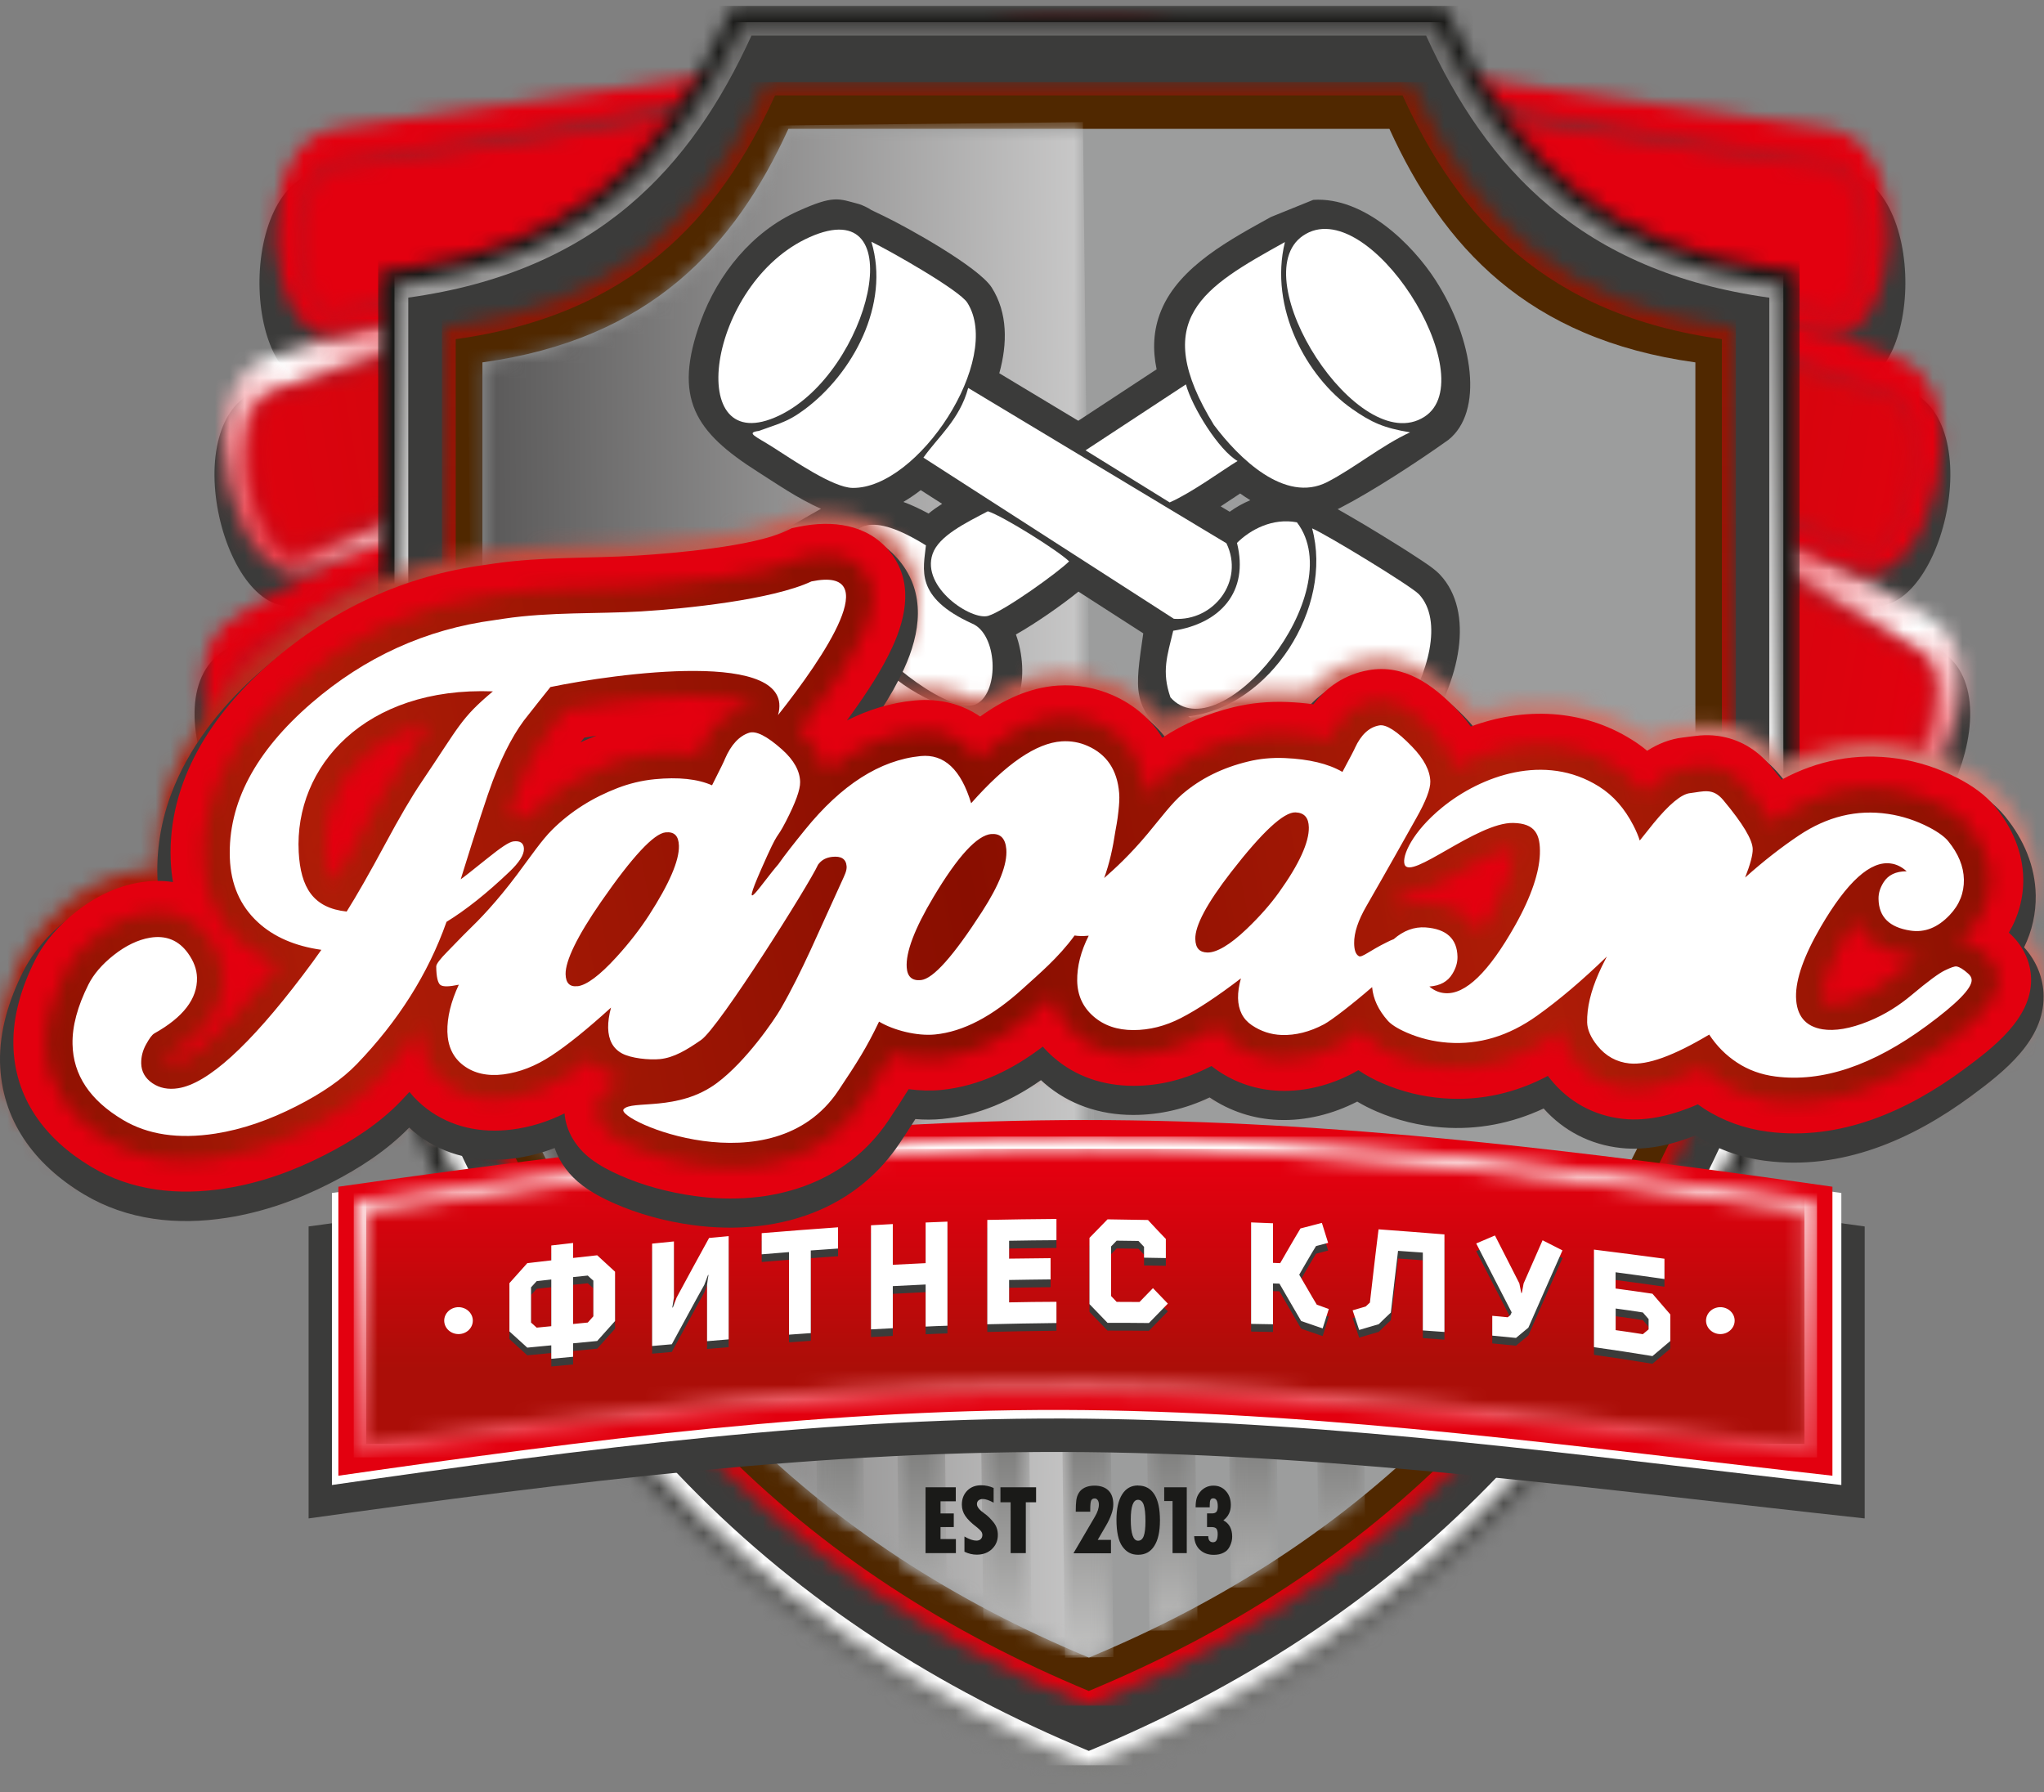 <svg width="138" height="121" viewBox="0 0 138 121" fill="none" xmlns="http://www.w3.org/2000/svg">
<rect x="0" y="0" width="138" height="121" fill="#808080" stroke="none"/>
<path fill-rule="evenodd" clip-rule="evenodd" d="M130.796 43.801V43.781L124.824 40.309C110.268 31.853 95.711 23.391 81.155 14.935C77.686 13.287 73.251 13.566 71.099 16.843L60.257 39.291L68.44 38.94C71.416 35.41 74.386 31.879 77.362 28.349C78.412 27.096 79.729 27.012 81.272 27.882C95.653 37.714 110.372 48.402 124.96 57.76C129.707 60.804 136.612 46.974 130.796 43.807" fill="#3B3B3A"/>
<path fill-rule="evenodd" clip-rule="evenodd" d="M128.442 26.241V26.221L122.03 24.131C106.403 19.05 90.784 13.969 75.157 8.887C71.507 8.024 67.331 9.205 65.957 12.775L60.218 36.416L67.954 34.398C70.067 30.42 72.181 26.442 74.295 22.464C75.04 21.055 76.279 20.698 77.932 21.211C93.669 27.636 109.905 34.813 125.745 40.745C130.893 42.672 134.654 28.064 128.449 26.234" fill="#3B3B3A"/>
<path fill-rule="evenodd" clip-rule="evenodd" d="M124.066 11.482V11.463L117.491 10.794C101.482 9.166 85.474 7.537 69.471 5.908C65.801 5.843 62.047 7.829 61.464 11.534L60.854 35.358L67.844 31.821C69.043 27.577 70.243 23.326 71.449 19.082C71.87 17.583 72.985 16.979 74.671 17.128C91.069 20.023 108.089 23.527 124.481 25.928C129.811 26.707 130.381 11.943 124.072 11.476" fill="#3B3B3A"/>
<mask id="mask0_502_3220" style="mask-type:luminance" maskUnits="userSpaceOnUse" x="59" y="11" width="74" height="46">
<path d="M130.238 41.641V41.621L124.267 38.149C109.71 29.693 95.154 21.231 80.597 12.775C77.129 11.126 72.694 11.405 70.541 14.683L59.7 37.13L67.882 36.78C70.859 33.25 73.828 29.719 76.804 26.189C77.855 24.936 79.171 24.852 80.714 25.722C95.096 35.553 109.814 46.242 124.403 55.6C129.149 58.644 136.054 44.814 130.238 41.647" fill="white"/>
</mask>
<g mask="url(#mask0_502_3220)">
<path d="M115.179 -22.944L38.542 24.107L80.562 92.699L157.199 45.648L115.179 -22.944Z" fill="url(#paint0_linear_502_3220)"/>
</g>
<mask id="mask1_502_3220" style="mask-type:luminance" maskUnits="userSpaceOnUse" x="60" y="13" width="71" height="43">
<path d="M128.176 42.983L123.469 40.251C108.653 31.646 94.667 21.587 79.495 13.598C78.282 12.962 76.558 12.917 75.235 13.138C73.653 13.404 71.909 14.15 71.15 15.662L60.789 36.345L67.532 36.448L67.778 36.156C70.528 32.892 73.283 29.641 75.851 26.227C77.491 24.04 79.677 23.988 81.874 25.436C96.476 35.079 110.611 45.411 125.349 54.853C125.498 54.95 125.654 55.009 125.836 55.022C126.529 55.061 127.359 54.373 127.833 53.899C128.786 52.932 129.538 51.634 130.05 50.375C130.776 48.578 131.626 44.93 129.493 43.769L128.183 42.99L128.176 42.983Z" fill="white"/>
</mask>
<g mask="url(#mask1_502_3220)">
<path d="M73.13 -13.986L44.81 47.709L119.26 81.958L147.58 20.263L73.13 -13.986Z" fill="url(#paint1_linear_502_3220)"/>
</g>
<mask id="mask2_502_3220" style="mask-type:luminance" maskUnits="userSpaceOnUse" x="62" y="13" width="69" height="42">
<path d="M127.165 43.321L123.073 40.946C108.549 32.509 93.999 22.145 79.132 14.306C77.284 13.332 72.972 13.748 71.876 16.019L62.085 35.559L67.175 35.637C69.918 32.386 72.55 29.076 75.215 25.741C76.999 23.209 79.735 22.95 82.315 24.761C97.319 34.093 110.916 44.638 125.784 54.172C125.809 54.191 125.848 54.211 125.887 54.217C126.276 54.243 127.022 53.581 127.262 53.334C128.137 52.445 128.837 51.225 129.304 50.07C129.83 48.772 130.763 45.372 129.103 44.47L127.165 43.321Z" fill="white"/>
</mask>
<g mask="url(#mask2_502_3220)">
<path d="M64.055 1.851L55.255 53.068L128.785 65.73L137.585 14.513L64.055 1.851Z" fill="url(#paint2_linear_502_3220)"/>
</g>
<mask id="mask3_502_3220" style="mask-type:luminance" maskUnits="userSpaceOnUse" x="59" y="6" width="73" height="33">
<path d="M127.885 24.073V24.053L121.473 21.964C105.846 16.882 90.227 11.801 74.6 6.719C70.95 5.856 66.774 7.037 65.393 10.607L59.655 34.248L67.39 32.23C69.504 28.252 71.618 24.274 73.731 20.296C74.477 18.887 75.716 18.53 77.369 19.043C93.105 25.468 109.341 32.645 125.181 38.577C130.33 40.505 134.09 25.896 127.885 24.066" fill="white"/>
</mask>
<g mask="url(#mask3_502_3220)">
<path d="M98.601 -31.354L42.359 22.375L95.121 77.724L151.362 23.995L98.601 -31.354Z" fill="url(#paint3_linear_502_3220)"/>
</g>
<mask id="mask4_502_3220" style="mask-type:luminance" maskUnits="userSpaceOnUse" x="60" y="7" width="70" height="31">
<path d="M126.192 25.779L121.141 24.138C105.243 18.965 89.831 12.248 73.718 7.738C72.434 7.381 70.774 7.693 69.562 8.173C68.109 8.751 66.599 9.828 66.184 11.418L60.536 33.275L66.988 31.99L67.163 31.666C69.114 27.986 71.079 24.313 72.83 20.536C73.951 18.115 76.02 17.616 78.412 18.544C94.324 24.748 109.931 31.698 125.927 37.681C126.089 37.74 126.251 37.772 126.426 37.746C127.1 37.642 127.749 36.818 128.099 36.267C128.812 35.144 129.266 33.755 129.493 32.451C129.817 30.588 129.882 26.935 127.606 26.26L126.199 25.786L126.192 25.779Z" fill="white"/>
</mask>
<g mask="url(#mask4_502_3220)">
<path d="M65.774 -10.946L52.516 35.484L124.641 56.116L137.899 9.685L65.774 -10.946Z" fill="url(#paint4_linear_502_3220)"/>
</g>
<mask id="mask5_502_3220" style="mask-type:luminance" maskUnits="userSpaceOnUse" x="61" y="8" width="68" height="29">
<path d="M125.298 26.311L120.908 24.883C105.321 19.814 89.312 12.91 73.517 8.49C71.553 7.939 67.526 9.223 66.949 11.618L61.613 32.275L66.482 31.301C68.427 27.635 70.269 23.936 72.13 20.21C73.316 17.433 75.871 16.622 78.704 17.822C94.934 23.643 110.074 30.918 126.206 36.96C126.238 36.973 126.277 36.986 126.309 36.98C126.685 36.921 127.256 36.136 127.438 35.85C128.093 34.819 128.514 33.514 128.721 32.32C128.955 30.977 129.149 27.537 127.386 27.012L125.298 26.317V26.311Z" fill="white"/>
</mask>
<g mask="url(#mask5_502_3220)">
<path d="M63.544 -3.343L56.758 36.15L127.202 48.281L133.988 8.787L63.544 -3.343Z" fill="url(#paint5_linear_502_3220)"/>
</g>
<mask id="mask6_502_3220" style="mask-type:luminance" maskUnits="userSpaceOnUse" x="61" y="1" width="67" height="29">
<path d="M123.424 8.679V8.66L117.109 7.771C101.742 5.61 86.375 3.442 71.001 1.281C67.461 1.08 63.772 2.858 63.078 6.408L61.606 29.349L68.473 26.201C69.789 22.152 71.099 18.102 72.415 14.059C72.875 12.625 73.971 12.093 75.592 12.3C91.29 15.694 107.571 19.712 123.275 22.632C128.384 23.579 129.48 9.374 123.417 8.686" fill="white"/>
</mask>
<g mask="url(#mask6_502_3220)">
<path d="M85.462 -31.35L48.134 19.418L105.652 61.783L142.98 11.015L85.462 -31.35Z" fill="url(#paint6_linear_502_3220)"/>
</g>
<mask id="mask7_502_3220" style="mask-type:luminance" maskUnits="userSpaceOnUse" x="62" y="2" width="65" height="27">
<path d="M122.127 10.55L117.16 9.849C101.521 7.649 86.082 3.924 70.353 2.373C69.095 2.249 67.61 2.814 66.553 3.463C65.295 4.242 64.063 5.488 63.94 7.039L62.267 28.305L68.064 26.047L68.174 25.716C69.386 21.971 70.612 18.233 71.623 14.43C72.265 11.997 74.113 11.185 76.493 11.659C92.307 14.82 107.972 18.726 123.832 21.666C123.994 21.699 124.15 21.692 124.305 21.64C124.915 21.433 125.382 20.556 125.622 19.985C126.101 18.824 126.296 17.454 126.289 16.208C126.289 14.424 125.745 11.01 123.521 10.757L122.133 10.543L122.127 10.55Z" fill="white"/>
</mask>
<g mask="url(#mask7_502_3220)">
<path d="M71.133 -19.875L53.289 24.697L117.432 50.433L135.276 5.861L71.133 -19.875Z" fill="url(#paint7_linear_502_3220)"/>
</g>
<mask id="mask8_502_3220" style="mask-type:luminance" maskUnits="userSpaceOnUse" x="63" y="3" width="63" height="25">
<path d="M121.381 11.191L117.063 10.581C101.728 8.42 85.707 4.63 70.288 3.105C68.368 2.917 64.835 4.766 64.686 7.09L63.103 27.182L67.474 25.481C68.686 21.75 69.788 18.012 70.91 14.235C71.559 11.457 73.802 10.283 76.635 10.931C92.683 13.683 107.966 17.966 123.968 20.939C124.001 20.939 124.039 20.951 124.072 20.939C124.409 20.822 124.818 19.997 124.941 19.706C125.382 18.641 125.557 17.356 125.557 16.208C125.557 14.916 125.168 11.684 123.443 11.49L121.388 11.185L121.381 11.191Z" fill="white"/>
</mask>
<g mask="url(#mask8_502_3220)">
<path d="M65.778 -9.754L58.183 26.143L122.863 39.859L130.459 3.962L65.778 -9.754Z" fill="url(#paint8_linear_502_3220)"/>
</g>
<path fill-rule="evenodd" clip-rule="evenodd" d="M15.357 43.801V43.781L21.328 40.309C35.885 31.853 50.441 23.391 64.998 14.935C68.466 13.287 72.901 13.566 75.054 16.843L85.895 39.291L77.713 38.94C74.736 35.41 71.767 31.879 68.791 28.349C67.74 27.096 66.424 27.012 64.881 27.882C50.499 37.714 35.781 48.402 21.192 57.76C16.446 60.804 9.541 46.974 15.357 43.807" fill="#3B3B3A"/>
<path fill-rule="evenodd" clip-rule="evenodd" d="M17.71 26.241V26.221L24.122 24.131C39.749 19.05 55.368 13.969 70.995 8.887C74.645 8.024 78.821 9.205 80.202 12.775L85.94 36.416L78.205 34.398C76.091 30.42 73.977 26.442 71.864 22.464C71.118 21.055 69.879 20.698 68.226 21.211C52.489 27.636 36.254 34.813 20.413 40.745C15.265 42.672 11.505 28.064 17.71 26.234" fill="#3B3B3A"/>
<path fill-rule="evenodd" clip-rule="evenodd" d="M22.087 11.482V11.463L28.662 10.794C44.67 9.166 60.679 7.537 76.682 5.908C80.352 5.843 84.106 7.829 84.689 11.534L85.299 35.358L78.309 31.821C77.11 27.577 75.91 23.326 74.711 19.082C74.289 17.583 73.174 16.979 71.488 17.128C55.09 20.023 38.07 23.527 21.678 25.928C16.349 26.707 15.778 11.943 22.087 11.476" fill="#3B3B3A"/>
<mask id="mask9_502_3220" style="mask-type:luminance" maskUnits="userSpaceOnUse" x="13" y="11" width="74" height="46">
<path d="M15.914 41.641V41.621L21.886 38.149C36.442 29.693 50.999 21.231 65.555 12.775C69.024 11.126 73.459 11.405 75.612 14.683L86.453 37.13L78.27 36.78C75.294 33.25 72.324 29.719 69.348 26.189C68.298 24.936 66.982 24.852 65.438 25.722C51.057 35.553 36.339 46.242 21.75 55.6C17.003 58.644 10.098 44.814 15.914 41.647" fill="white"/>
</mask>
<g mask="url(#mask9_502_3220)">
<path d="M30.961 -22.941L-11.059 45.65L65.578 92.702L107.598 24.11L30.961 -22.941Z" fill="url(#paint9_linear_502_3220)"/>
</g>
<mask id="mask10_502_3220" style="mask-type:luminance" maskUnits="userSpaceOnUse" x="15" y="13" width="71" height="43">
<path d="M17.975 42.983L22.682 40.251C37.498 31.646 51.484 21.587 66.656 13.598C67.869 12.962 69.594 12.917 70.916 13.138C72.498 13.404 74.243 14.15 75.001 15.662L85.362 36.345L78.619 36.448L78.373 36.156C75.624 32.892 72.868 29.641 70.3 26.227C68.66 24.04 66.475 23.988 64.277 25.436C49.675 35.079 35.54 45.411 20.802 54.853C20.653 54.95 20.497 55.009 20.316 55.022C19.622 55.061 18.792 54.373 18.319 53.899C17.366 52.932 16.613 51.634 16.101 50.375C15.375 48.578 14.526 44.93 16.659 43.769L17.968 42.99L17.975 42.983Z" fill="white"/>
</mask>
<g mask="url(#mask10_502_3220)">
<path d="M73.006 -13.978L-1.444 20.271L26.875 81.966L101.325 47.717L73.006 -13.978Z" fill="url(#paint10_linear_502_3220)"/>
</g>
<mask id="mask11_502_3220" style="mask-type:luminance" maskUnits="userSpaceOnUse" x="16" y="13" width="69" height="42">
<path d="M18.987 43.321L23.078 40.946C37.602 32.509 52.152 22.145 67.02 14.306C68.868 13.332 73.18 13.748 74.275 16.019L84.066 35.559L78.976 35.637C76.234 32.386 73.601 29.076 70.936 25.741C69.153 23.209 66.417 22.95 63.836 24.761C48.833 34.093 35.236 44.638 20.368 54.172C20.342 54.191 20.303 54.211 20.264 54.217C19.875 54.243 19.13 53.581 18.89 53.334C18.015 52.445 17.314 51.225 16.847 50.07C16.322 48.772 15.389 45.372 17.048 44.47L18.987 43.321Z" fill="white"/>
</mask>
<g mask="url(#mask11_502_3220)">
<path d="M82.093 1.85L8.563 14.512L17.363 65.729L90.894 53.067L82.093 1.85Z" fill="url(#paint11_linear_502_3220)"/>
</g>
<mask id="mask12_502_3220" style="mask-type:luminance" maskUnits="userSpaceOnUse" x="15" y="6" width="72" height="33">
<path d="M18.268 24.073V24.053L24.68 21.964C40.307 16.882 55.926 11.801 71.553 6.719C75.203 5.856 79.379 7.037 80.76 10.607L86.498 34.248L78.763 32.23C76.649 28.252 74.535 24.274 72.422 20.296C71.676 18.887 70.438 18.53 68.784 19.043C53.048 25.468 36.812 32.645 20.972 38.577C15.823 40.505 12.063 25.896 18.268 24.066" fill="white"/>
</mask>
<g mask="url(#mask12_502_3220)">
<path d="M47.544 -31.347L-5.218 24.002L51.024 77.731L103.785 22.382L47.544 -31.347Z" fill="url(#paint12_linear_502_3220)"/>
</g>
<mask id="mask13_502_3220" style="mask-type:luminance" maskUnits="userSpaceOnUse" x="16" y="7" width="70" height="31">
<path d="M19.96 25.779L25.011 24.138C40.909 18.965 56.322 12.248 72.434 7.738C73.718 7.381 75.378 7.693 76.59 8.173C78.043 8.751 79.553 9.828 79.968 11.418L85.616 33.275L79.164 31.99L78.989 31.666C77.038 27.986 75.073 24.313 73.329 20.536C72.207 18.115 70.139 17.616 67.746 18.544C51.835 24.748 36.228 31.698 20.232 37.681C20.07 37.74 19.908 37.772 19.733 37.746C19.058 37.642 18.41 36.818 18.06 36.267C17.347 35.144 16.893 33.755 16.666 32.451C16.342 30.588 16.277 26.935 18.553 26.26L19.96 25.786V25.779Z" fill="white"/>
</mask>
<g mask="url(#mask13_502_3220)">
<path d="M80.38 -10.96L8.255 9.672L21.514 56.102L93.638 35.471L80.38 -10.96Z" fill="url(#paint13_linear_502_3220)"/>
</g>
<mask id="mask14_502_3220" style="mask-type:luminance" maskUnits="userSpaceOnUse" x="17" y="8" width="68" height="29">
<path d="M20.854 26.311L25.244 24.883C40.831 19.814 56.84 12.91 72.635 8.49C74.6 7.939 78.626 9.223 79.203 11.618L84.539 32.275L79.67 31.301C77.725 27.635 75.883 23.936 74.022 20.21C72.836 17.433 70.281 16.622 67.448 17.822C51.218 23.643 36.079 30.918 19.947 36.96C19.914 36.973 19.875 36.986 19.843 36.98C19.467 36.921 18.896 36.136 18.708 35.85C18.053 34.819 17.632 33.514 17.424 32.32C17.191 30.977 16.996 27.537 18.76 27.012L20.848 26.317L20.854 26.311Z" fill="white"/>
</mask>
<g mask="url(#mask14_502_3220)">
<path d="M82.609 -3.355L12.165 8.775L18.951 48.269L89.395 36.139L82.609 -3.355Z" fill="url(#paint14_linear_502_3220)"/>
</g>
<mask id="mask15_502_3220" style="mask-type:luminance" maskUnits="userSpaceOnUse" x="18" y="1" width="67" height="29">
<path d="M22.729 8.679V8.66L29.044 7.771C44.411 5.61 59.778 3.442 75.145 1.281C78.685 1.08 82.374 2.858 83.068 6.408L84.54 29.349L77.674 26.201C76.357 22.152 75.047 18.102 73.731 14.059C73.271 12.625 72.175 12.093 70.554 12.3C54.856 15.694 38.575 19.712 22.871 22.632C17.762 23.579 16.66 9.374 22.729 8.686" fill="white"/>
</mask>
<g mask="url(#mask15_502_3220)">
<path d="M60.695 -31.36L3.182 11.012L40.505 61.784L98.018 19.412L60.695 -31.36Z" fill="url(#paint15_linear_502_3220)"/>
</g>
<mask id="mask16_502_3220" style="mask-type:luminance" maskUnits="userSpaceOnUse" x="19" y="2" width="65" height="27">
<path d="M24.018 10.55L28.985 9.849C44.624 7.649 60.063 3.924 75.793 2.373C77.05 2.249 78.535 2.814 79.592 3.463C80.85 4.242 82.082 5.488 82.205 7.039L83.878 28.305L78.081 26.047L77.971 25.716C76.759 21.971 75.533 18.233 74.528 14.43C73.886 11.997 72.038 11.185 69.659 11.659C53.838 14.82 38.179 18.726 22.32 21.666C22.157 21.699 22.002 21.692 21.846 21.64C21.237 21.433 20.77 20.556 20.53 19.985C20.05 18.824 19.856 17.454 19.862 16.208C19.862 14.424 20.407 11.01 22.631 10.757L24.018 10.543V10.55Z" fill="white"/>
</mask>
<g mask="url(#mask16_502_3220)">
<path d="M75.022 -19.876L10.876 5.855L28.724 50.426L92.869 24.695L75.022 -19.876Z" fill="url(#paint16_linear_502_3220)"/>
</g>
<mask id="mask17_502_3220" style="mask-type:luminance" maskUnits="userSpaceOnUse" x="20" y="3" width="64" height="25">
<path d="M24.771 11.191L29.089 10.581C44.424 8.42 60.445 4.63 75.864 3.105C77.783 2.917 81.317 4.766 81.466 7.09L83.048 27.182L78.678 25.481C77.466 21.75 76.364 18.012 75.242 14.235C74.593 11.457 72.35 10.283 69.516 10.931C53.469 13.683 38.186 17.966 22.184 20.939C22.151 20.939 22.113 20.951 22.08 20.939C21.743 20.822 21.334 19.997 21.211 19.706C20.77 18.641 20.595 17.356 20.595 16.208C20.595 14.916 20.984 11.684 22.709 11.49L24.764 11.185L24.771 11.191Z" fill="white"/>
</mask>
<g mask="url(#mask17_502_3220)">
<path d="M80.365 -9.747L15.684 3.967L23.281 39.863L87.963 26.149L80.365 -9.747Z" fill="url(#paint17_linear_502_3220)"/>
</g>
<path fill-rule="evenodd" clip-rule="evenodd" d="M73.335 116.991C51.653 107.99 37.946 92.402 30.081 71.071L30.029 70.921V24.092L30.84 23.982C41.376 22.528 47.536 17.122 51.673 8.056L51.919 7.518H95.51L95.757 8.056C99.894 17.129 106.053 22.528 116.59 23.982L117.4 24.092V70.921L117.348 71.071C109.483 92.402 95.776 107.99 74.094 116.991L73.718 117.147L73.342 116.991H73.335Z" fill="#1A1A18"/>
<path fill-rule="evenodd" clip-rule="evenodd" d="M52.528 8.42H94.888C98.668 16.714 104.594 23.242 116.447 24.878V70.766C107.674 94.557 92.567 108.328 73.705 116.154C54.843 108.328 39.742 94.557 30.963 70.766V24.878C42.816 23.236 48.742 16.714 52.522 8.42" fill="#1A1A18"/>
<path fill-rule="evenodd" clip-rule="evenodd" d="M53.417 10.678H94C97.624 18.628 103.298 24.877 114.658 26.448V70.415C106.254 93.207 91.782 106.4 73.712 113.902C55.641 106.4 41.169 93.207 32.766 70.415V26.448C44.126 24.877 49.799 18.621 53.423 10.678" fill="#1A1A18"/>
<path fill-rule="evenodd" clip-rule="evenodd" d="M114.658 43.807H32.766V26.448C44.126 24.877 49.799 18.621 53.423 10.678H94.006C97.631 18.628 103.304 24.877 114.664 26.448V43.807H114.658Z" fill="#1A1A18"/>
<mask id="mask18_502_3220" style="mask-type:luminance" maskUnits="userSpaceOnUse" x="25" y="0" width="97" height="121">
<path d="M49.423 0.398H97.605L98.143 1.586C102.565 11.288 109.042 16.636 119.741 18.115L121.498 18.355V69.779L121.375 70.11C112.693 93.609 97.605 110.398 74.308 120.067L73.51 120.398L72.713 120.067C49.416 110.404 34.315 93.616 25.646 70.11L25.523 69.779V18.355L27.28 18.115C37.979 16.636 44.45 11.294 48.878 1.586L49.416 0.398H49.423Z" fill="white"/>
</mask>
<g mask="url(#mask18_502_3220)">
<path d="M121.498 0.398H25.529V120.398H121.498V0.398Z" fill="url(#paint18_linear_502_3220)"/>
</g>
<mask id="mask19_502_3220" style="mask-type:luminance" maskUnits="userSpaceOnUse" x="26" y="1" width="95" height="119">
<path d="M50.13 1.496H96.898L97.145 2.035C101.599 11.808 108.245 17.629 119.592 19.193L120.396 19.304V69.572L120.344 69.722C111.896 92.637 97.177 109.373 73.887 119.043L73.511 119.199L73.135 119.043C49.845 109.373 35.126 92.637 26.678 69.722L26.626 69.572V19.317L27.436 19.206C38.783 17.636 45.429 11.815 49.884 2.048L50.13 1.509V1.496Z" fill="white"/>
</mask>
<g mask="url(#mask19_502_3220)">
<path d="M120.402 1.496H26.631V119.199H120.402V1.496Z" fill="url(#paint19_linear_502_3220)"/>
</g>
<path fill-rule="evenodd" clip-rule="evenodd" d="M50.745 2.403H96.282C100.347 11.32 106.715 18.335 119.456 20.1V69.428C110.022 95.004 93.786 109.807 73.51 118.224C53.235 109.807 36.999 95.004 27.565 69.428V20.094C40.306 18.329 46.674 11.313 50.739 2.396" fill="#3B3B3A"/>
<mask id="mask20_502_3220" style="mask-type:luminance" maskUnits="userSpaceOnUse" x="29" y="5" width="89" height="111">
<path d="M73.141 115.013C51.458 106.012 37.751 90.424 29.886 69.092L29.834 68.943V22.12L30.639 22.01C41.175 20.556 47.335 15.15 51.471 6.084L51.718 5.539H95.309L95.556 6.084C99.692 15.157 105.852 20.556 116.388 22.01L117.199 22.12V68.949L117.147 69.099C109.282 90.43 95.575 106.018 73.893 115.019L73.517 115.175L73.141 115.019V115.013Z" fill="white"/>
</mask>
<g mask="url(#mask20_502_3220)">
<path d="M117.199 5.539H29.834V115.169H117.199V5.539Z" fill="url(#paint20_linear_502_3220)"/>
</g>
<path fill-rule="evenodd" clip-rule="evenodd" d="M52.334 6.441H94.693C98.474 14.735 104.4 21.264 116.252 22.899V68.787C107.48 92.578 92.372 106.349 73.51 114.176C54.649 106.349 39.547 92.578 30.768 68.787V22.899C42.621 21.257 48.547 14.735 52.327 6.441" fill="#502800"/>
<path fill-rule="evenodd" clip-rule="evenodd" d="M53.222 8.699H93.805C97.43 16.642 103.103 22.899 114.463 24.469V68.436C106.06 91.228 91.588 104.421 73.517 111.923C55.446 104.421 40.974 91.228 32.571 68.436V24.469C43.931 22.899 49.604 16.642 53.229 8.699" fill="#9C9D9D"/>
<mask id="mask21_502_3220" style="mask-type:luminance" maskUnits="userSpaceOnUse" x="32" y="8" width="42" height="104">
<path d="M73.121 8.699V111.755C55.239 104.227 40.916 91.059 32.571 68.43V24.469C43.931 22.899 49.604 16.642 53.229 8.699H73.128H73.121Z" fill="white"/>
</mask>
<g mask="url(#mask21_502_3220)">
<path d="M73.113 8.247L31.418 8.713L32.572 112.21L74.268 111.743L73.113 8.247Z" fill="url(#paint21_linear_502_3220)"/>
</g>
<path fill-rule="evenodd" clip-rule="evenodd" d="M79.618 48.383C80.72 49.227 85.117 52.095 86.368 52.627C91.451 54.788 98.441 43.62 95.193 40.135C94.667 39.577 88.929 36.085 87.976 35.69C89.428 41.043 85.149 47.741 79.618 48.39" fill="#1A1A18"/>
<path fill-rule="evenodd" clip-rule="evenodd" d="M64.744 48.449C62.436 47.728 60.646 47.677 58.319 44.166C56.704 41.726 55.401 39.26 56.419 35.723C55.589 36.067 49.87 39.461 49.325 39.999C45.908 43.4 52.438 53.978 57.515 52.81C58.189 52.654 64.083 48.981 64.744 48.449Z" fill="#1A1A18"/>
<path fill-rule="evenodd" clip-rule="evenodd" d="M78.659 41.795C81.324 41.97 83.438 39.264 82.199 36.694C81.57 36.642 71.338 30.127 69.348 28.874C68.058 28.063 66.268 26.629 64.77 26.207C64.2 28.336 62.721 29.523 61.749 30.912L62.585 31.684C64.978 33.391 71.844 37.285 74.581 39.141C75.994 40.101 77.505 40.9 78.659 41.795Z" fill="#1A1A18"/>
<path fill-rule="evenodd" clip-rule="evenodd" d="M49.987 29.517C50.862 29.621 50.648 29.614 51.589 30.211C53.002 31.113 55.641 32.931 56.951 32.95C61.373 33.015 67.124 24.267 64.692 20.445C64.154 19.594 59.473 16.94 58.215 16.33C59.499 20.568 56.944 25.247 53.709 27.648C53.086 28.109 52.665 28.349 51.952 28.628L50.616 29.102C49.896 29.465 50.525 28.959 49.98 29.517" fill="#1A1A18"/>
<path fill-rule="evenodd" clip-rule="evenodd" d="M79.826 25.876C80.344 26.824 80.72 27.856 81.369 28.719C82.108 29.705 82.627 30.023 83.223 30.886C84.662 31.717 86.368 33.904 89 32.554C90.829 31.613 92.469 30.244 94.376 29.368L92.391 28.622C91.672 28.329 91.289 28.038 90.667 27.609C87.593 25.455 85.058 20.776 86.141 16.35C78.652 20.555 78.516 20.159 79.819 25.883" fill="#1A1A18"/>
<path fill-rule="evenodd" clip-rule="evenodd" d="M87.36 15.929C83.308 18.72 91.088 30.998 95.556 28.156C99.673 25.54 91.756 12.905 87.36 15.929Z" fill="#1A1A18"/>
<path fill-rule="evenodd" clip-rule="evenodd" d="M54.058 16.019C47.108 19.114 45.513 31.166 52.003 28.07C58.143 25.137 61.087 12.891 54.058 16.019Z" fill="#1A1A18"/>
<path fill-rule="evenodd" clip-rule="evenodd" d="M65.315 47.598C67.195 46.527 65.957 43.139 65.801 42.919C65.237 42.341 65.736 42.757 64.893 42.413C60.718 40.686 61.554 39.019 61.45 36.507C54.571 32.25 56.587 39.927 57.664 42.082C58.487 43.73 62.728 49.37 65.308 47.604" fill="#1A1A18"/>
<path fill-rule="evenodd" clip-rule="evenodd" d="M82.905 36.669C83.359 38.499 83.269 39.466 82.043 40.79C80.928 42.004 80.766 42.263 78.6 42.594C78.198 44.281 77.802 45.339 78.412 47.091C81.699 50.823 90.634 40.083 86.951 35.274C85.311 34.962 83.813 35.761 82.905 36.663" fill="#1A1A18"/>
<path fill-rule="evenodd" clip-rule="evenodd" d="M71.572 37.908C70.845 37.195 67.085 34.839 66.086 34.527C63.032 36.13 59.525 37.798 63.233 41.075C64.99 42.633 65.983 41.666 67.584 40.621C69.043 39.674 70.541 38.953 71.572 37.902" fill="#1A1A18"/>
<path fill-rule="evenodd" clip-rule="evenodd" d="M82.569 31.412C82.004 30.231 81.479 29.939 80.708 28.732C80.079 27.752 80.046 26.525 78.86 26.305L72.823 30.27C73.355 31.081 73.07 30.724 73.945 31.269C74.431 31.574 74.658 31.685 75.248 32.081C76.292 32.775 76.999 33.288 78.244 33.813C79.735 33.158 81.33 31.685 82.562 31.412" fill="#1A1A18"/>
<path fill-rule="evenodd" clip-rule="evenodd" d="M63.603 34.016L62.163 33.094C61.787 33.386 61.392 33.652 60.99 33.892C61.58 34.106 62.157 34.385 62.689 34.677C62.974 34.444 63.285 34.223 63.603 34.022M82.413 34.191L83.022 34.554C83.457 34.243 83.924 33.977 84.416 33.775C84.183 33.633 83.956 33.483 83.729 33.321C83.288 33.607 82.854 33.905 82.413 34.191ZM72.804 28.408L78.088 24.936C77.816 23.639 77.848 22.295 78.393 20.971C79.618 17.973 83.12 16.143 85.81 14.65L88.663 13.495C92.106 13.268 95.374 16.519 96.917 18.914C99.504 22.938 100.179 27.805 97.78 29.706C95.731 31.166 92.651 33.178 90.505 34.282C90.44 34.314 90.375 34.346 90.31 34.379C90.537 34.509 90.758 34.639 90.965 34.755C91.737 35.197 92.495 35.651 93.254 36.118C94.045 36.605 94.836 37.092 95.614 37.604C96.107 37.929 96.833 38.383 97.228 38.811C101.923 43.854 93.254 57.411 86.225 54.419C85.026 53.906 83.593 52.959 82.484 52.251C81.349 51.525 80.118 50.752 79.054 49.928C76.409 47.702 76.623 46.683 77.187 42.764L72.81 39.947C71.701 40.849 69.925 42.089 68.589 42.841C69.062 44.133 69.179 45.794 68.758 47.079C67.863 49.35 67.753 49.26 65.341 50.778C64.556 51.284 63.765 51.784 62.968 52.277C62.151 52.783 61.321 53.29 60.491 53.77C59.959 54.075 59.155 54.568 58.565 54.705C54.85 55.561 51.394 52.42 49.481 49.578C47.51 46.644 45.623 41.556 48.573 38.623C48.975 38.221 49.656 37.805 50.142 37.5C50.901 37.014 51.672 36.547 52.444 36.086C53.196 35.638 53.955 35.19 54.72 34.755C54.947 34.626 55.187 34.489 55.433 34.353C53.903 33.691 52.295 32.575 51.167 31.861C46.939 29.174 45.396 26.916 47.315 21.666C48.463 18.518 50.784 15.637 53.883 14.255C56.322 13.151 56.613 13.417 58.001 13.781C58.286 13.878 58.565 14.008 58.831 14.183L59.68 14.592C61.301 15.371 66.08 18.038 66.955 19.414C68.044 21.127 68.019 23.217 67.467 25.203L72.817 28.421L72.804 28.408Z" fill="#3B3B3A"/>
<path fill-rule="evenodd" clip-rule="evenodd" d="M80.228 48.376C81.33 49.22 85.726 52.088 86.978 52.62C92.061 54.781 99.051 43.613 95.802 40.128C95.277 39.57 89.539 36.078 88.586 35.676C90.038 41.03 85.759 47.727 80.228 48.376Z" fill="white"/>
<path fill-rule="evenodd" clip-rule="evenodd" d="M65.6 48.234C59.609 46.884 55.291 41.725 57.022 35.709C56.192 36.053 50.473 39.447 49.928 39.986C46.511 43.386 53.041 53.964 58.118 52.796C58.792 52.641 64.939 48.766 65.6 48.234Z" fill="white"/>
<path fill-rule="evenodd" clip-rule="evenodd" d="M79.262 41.783C81.927 41.959 84.04 39.252 82.802 36.683L65.367 26.195C64.796 28.324 63.318 29.512 62.345 30.9L79.255 41.783H79.262Z" fill="white"/>
<path fill-rule="evenodd" clip-rule="evenodd" d="M52.198 30.206C53.611 31.108 56.25 32.925 57.56 32.944C61.982 33.009 67.733 24.261 65.308 20.439C64.77 19.588 60.089 16.934 58.831 16.324C60.115 20.562 57.56 25.241 54.325 27.642C53.702 28.103 53.281 28.343 52.567 28.622L51.232 29.096C50.311 29.219 51.037 29.466 52.198 30.206Z" fill="white"/>
<path fill-rule="evenodd" clip-rule="evenodd" d="M81.972 28.713C83.606 30.893 86.738 34.022 89.61 32.548C91.438 31.607 93.293 30.069 95.199 29.193C93.422 28.895 92.612 28.538 91.276 27.603C88.203 25.449 85.668 20.77 86.751 16.344C81.246 19.407 77.537 21.509 81.972 28.72" fill="white"/>
<path fill-rule="evenodd" clip-rule="evenodd" d="M87.963 15.921C83.911 18.712 91.692 30.99 96.159 28.148C100.276 25.533 92.359 12.897 87.963 15.921Z" fill="white"/>
<path fill-rule="evenodd" clip-rule="evenodd" d="M54.662 16.013C47.711 19.109 46.116 31.16 52.606 28.058C58.747 25.124 61.69 12.879 54.662 16.013Z" fill="white"/>
<path fill-rule="evenodd" clip-rule="evenodd" d="M65.97 47.514C67.494 46.644 67.332 42.802 65.626 42.101C61.723 40.323 62.352 38.422 62.514 36.825C54.999 32.14 57.197 40.596 58.449 42.731C59.272 44.379 64.297 48.429 65.963 47.514" fill="white"/>
<path fill-rule="evenodd" clip-rule="evenodd" d="M83.515 36.663C84.339 39.966 82.381 42.102 79.21 42.588C78.808 44.276 78.412 45.333 79.022 47.086C82.309 50.817 91.244 40.077 87.561 35.268C85.921 34.956 84.423 35.755 83.515 36.657" fill="white"/>
<path fill-rule="evenodd" clip-rule="evenodd" d="M72.181 37.903C71.455 37.189 67.694 34.833 66.695 34.522C65.198 35.307 63.376 36.189 62.961 37.409C62.189 39.674 65.593 41.92 66.722 41.582C67.811 41.258 71.487 38.61 72.181 37.903Z" fill="white"/>
<path fill-rule="evenodd" clip-rule="evenodd" d="M83.554 31.127C82.303 30.413 80.494 27.519 80.066 25.955L73.29 30.407L78.97 33.924C80.461 33.269 82.549 31.737 83.554 31.127Z" fill="white"/>
<mask id="mask22_502_3220" style="mask-type:luminance" maskUnits="userSpaceOnUse" x="49" y="87" width="4" height="12">
<path d="M52.249 87.178V98.612C51.244 97.697 50.259 96.75 49.299 95.763V91.811C50.414 90.377 51.387 88.82 52.249 87.178Z" fill="white"/>
</mask>
<g mask="url(#mask22_502_3220)">
<path d="M52.251 87.142L49.166 87.18L49.306 98.646L52.391 98.608L52.251 87.142Z" fill="url(#paint22_linear_502_3220)"/>
</g>
<mask id="mask23_502_3220" style="mask-type:luminance" maskUnits="userSpaceOnUse" x="55" y="85" width="4" height="19">
<path d="M58.143 85.186V103.389C57.145 102.669 56.16 101.916 55.194 101.137V85.186H58.143Z" fill="white"/>
</mask>
<g mask="url(#mask23_502_3220)">
<path d="M58.139 85.157L54.97 85.195L55.192 103.436L58.362 103.398L58.139 85.157Z" fill="url(#paint23_linear_502_3220)"/>
</g>
<mask id="mask24_502_3220" style="mask-type:luminance" maskUnits="userSpaceOnUse" x="60" y="85" width="4" height="22">
<path d="M63.647 85.186V106.985C62.649 106.394 61.67 105.784 60.698 105.148V85.18H63.647V85.186Z" fill="white"/>
</mask>
<g mask="url(#mask24_502_3220)">
<path d="M63.651 85.152L60.435 85.191L60.702 107.027L63.917 106.988L63.651 85.152Z" fill="url(#paint24_linear_502_3220)"/>
</g>
<mask id="mask25_502_3220" style="mask-type:luminance" maskUnits="userSpaceOnUse" x="66" y="85" width="4" height="26">
<path d="M69.347 85.186V110.028C68.349 109.548 67.37 109.048 66.398 108.529V85.186H69.347Z" fill="white"/>
</mask>
<g mask="url(#mask25_502_3220)">
<path d="M69.343 85.154L66.096 85.193L66.399 110.066L69.647 110.027L69.343 85.154Z" fill="url(#paint25_linear_502_3220)"/>
</g>
<mask id="mask26_502_3220" style="mask-type:luminance" maskUnits="userSpaceOnUse" x="71" y="85" width="4" height="27">
<path d="M74.852 85.186V111.319C74.412 111.514 73.964 111.702 73.517 111.89C72.979 111.663 72.441 111.436 71.903 111.203V85.186H74.852Z" fill="white"/>
</mask>
<g mask="url(#mask26_502_3220)">
<path d="M74.847 85.153L71.574 85.193L71.9 111.929L75.174 111.889L74.847 85.153Z" fill="url(#paint26_linear_502_3220)"/>
</g>
<mask id="mask27_502_3220" style="mask-type:luminance" maskUnits="userSpaceOnUse" x="77" y="85" width="4" height="26">
<path d="M80.551 85.186V108.574C79.579 109.093 78.6 109.587 77.602 110.067V85.186H80.551Z" fill="white"/>
</mask>
<g mask="url(#mask27_502_3220)">
<path d="M80.553 85.154L77.299 85.193L77.603 110.105L80.857 110.065L80.553 85.154Z" fill="url(#paint27_linear_502_3220)"/>
</g>
<mask id="mask28_502_3220" style="mask-type:luminance" maskUnits="userSpaceOnUse" x="83" y="85" width="4" height="23">
<path d="M86.05 85.186V105.329C85.084 105.959 84.099 106.562 83.101 107.146V85.186H86.05Z" fill="white"/>
</mask>
<g mask="url(#mask28_502_3220)">
<path d="M86.051 85.158L82.836 85.197L83.104 107.196L86.32 107.156L86.051 85.158Z" fill="url(#paint28_linear_502_3220)"/>
</g>
<mask id="mask29_502_3220" style="mask-type:luminance" maskUnits="userSpaceOnUse" x="89" y="85" width="3" height="19">
<path d="M91.95 85.186V101.04C90.984 101.825 90.005 102.578 89.001 103.305V85.186H91.95Z" fill="white"/>
</mask>
<g mask="url(#mask29_502_3220)">
<path d="M91.951 85.159L88.781 85.197L89.003 103.354L92.172 103.315L91.951 85.159Z" fill="url(#paint29_linear_502_3220)"/>
</g>
<mask id="mask30_502_3220" style="mask-type:luminance" maskUnits="userSpaceOnUse" x="94" y="86" width="4" height="13">
<path d="M97.455 91.455V96.043C96.496 97.017 95.51 97.958 94.505 98.86V86.647C95.361 88.353 96.334 89.963 97.455 91.455Z" fill="white"/>
</mask>
<g mask="url(#mask30_502_3220)">
<path d="M97.447 86.611L94.349 86.648L94.498 98.9L97.597 98.862L97.447 86.611Z" fill="url(#paint30_linear_502_3220)"/>
</g>
<path fill-rule="evenodd" clip-rule="evenodd" d="M20.835 82.811C38.342 80.397 55.835 78.262 73.355 78.262C90.874 78.262 108.381 80.384 125.894 82.811V102.526C108.381 100.619 90.887 98.237 73.355 98.049C55.842 97.86 38.335 100.086 20.835 102.526V82.811Z" fill="#3B3B3A"/>
<path fill-rule="evenodd" clip-rule="evenodd" d="M22.41 80.553C39.385 78.139 56.36 76.004 73.355 76.004C90.349 76.004 107.33 78.126 124.318 80.553V100.269C107.33 98.361 90.362 95.979 73.355 95.791C56.367 95.603 39.392 97.829 22.41 100.269V80.553Z" fill="white"/>
<path fill-rule="evenodd" clip-rule="evenodd" d="M22.845 80.129C39.652 77.741 56.451 75.625 73.271 75.625C90.09 75.625 106.896 77.728 123.716 80.129V99.643C106.903 97.755 90.109 95.399 73.271 95.211C56.458 95.022 39.652 97.229 22.845 99.643V80.129Z" fill="#E3000F"/>
<mask id="mask31_502_3220" style="mask-type:luminance" maskUnits="userSpaceOnUse" x="23" y="76" width="100" height="23">
<path d="M23.883 81.11V98.372C40.254 96.029 56.736 93.914 73.277 94.096C89.811 94.277 106.248 96.542 122.672 98.405V81.11C106.293 78.78 89.805 76.742 73.264 76.742C56.73 76.742 40.254 78.793 23.876 81.11" fill="white"/>
</mask>
<g mask="url(#mask31_502_3220)">
<path d="M122.678 76.742H23.882V98.405H122.678V76.742Z" fill="url(#paint31_linear_502_3220)"/>
</g>
<mask id="mask32_502_3220" style="mask-type:luminance" maskUnits="userSpaceOnUse" x="24" y="77" width="98" height="21">
<path d="M24.725 81.824V97.425C28.129 96.939 31.54 96.465 34.95 96.024C44.722 94.758 54.532 93.733 64.388 93.389C67.351 93.285 70.32 93.246 73.29 93.278C89.558 93.46 105.703 95.641 121.835 97.484V81.818C105.755 79.54 89.552 77.567 73.27 77.561C56.996 77.561 40.806 79.553 24.732 81.818" fill="white"/>
</mask>
<g mask="url(#mask32_502_3220)">
<path d="M121.829 77.566H24.725V97.49H121.829V77.566Z" fill="url(#paint32_linear_502_3220)"/>
</g>
<path d="M67.545 100.423H69.951V101.436H69.257V104.869H68.233V101.436H67.545V100.423ZM65.114 104.784V103.746C65.431 103.934 65.704 104.025 65.918 104.025C66.041 104.025 66.145 103.993 66.216 103.921C66.287 103.85 66.326 103.759 66.326 103.642C66.326 103.551 66.294 103.467 66.236 103.389C66.177 103.311 66.073 103.22 65.931 103.104C65.581 102.838 65.328 102.591 65.172 102.357C65.016 102.13 64.939 101.871 64.939 101.592C64.939 101.209 65.062 100.897 65.302 100.651C65.542 100.41 65.853 100.287 66.242 100.287C66.527 100.287 66.806 100.346 67.085 100.469V101.462C66.787 101.299 66.54 101.215 66.359 101.215C66.236 101.215 66.138 101.248 66.067 101.306C65.996 101.364 65.957 101.449 65.957 101.559C65.957 101.747 66.125 101.955 66.456 102.189C66.657 102.325 66.858 102.52 67.065 102.773C67.273 103.026 67.37 103.311 67.37 103.642C67.37 104.025 67.234 104.343 66.968 104.596C66.702 104.849 66.359 104.973 65.944 104.973C65.665 104.973 65.386 104.908 65.107 104.771L65.114 104.784ZM62.488 100.423H64.53V101.371H63.499V102.189H64.394V103.11H63.499V103.921H64.537V104.869H62.488V100.423Z" fill="#1A1A18"/>
<path d="M73.601 102.071H72.628C72.628 101.74 72.641 101.481 72.667 101.292C72.693 101.104 72.751 100.935 72.842 100.793C72.926 100.65 73.063 100.533 73.244 100.442C73.426 100.358 73.639 100.312 73.886 100.312C74.294 100.312 74.612 100.423 74.832 100.637C75.053 100.851 75.163 101.163 75.163 101.571C75.163 101.779 75.124 102.006 75.033 102.246C74.949 102.487 74.826 102.753 74.657 103.038L74.113 103.973H75.007V104.881H72.473L73.925 102.402C74.1 102.104 74.191 101.831 74.191 101.591C74.191 101.468 74.165 101.37 74.113 101.292C74.061 101.215 73.99 101.176 73.912 101.176C73.789 101.176 73.704 101.228 73.665 101.331C73.626 101.429 73.607 101.63 73.607 101.928V102.091L73.601 102.071Z" fill="#1A1A18"/>
<path d="M76.344 102.605C76.344 103.552 76.506 104.032 76.836 104.032C77.011 104.032 77.141 103.928 77.219 103.714C77.296 103.507 77.335 103.169 77.335 102.715C77.335 102.209 77.296 101.845 77.219 101.612C77.141 101.385 77.011 101.268 76.83 101.268C76.506 101.268 76.344 101.716 76.344 102.605ZM76.843 100.307C77.323 100.307 77.686 100.508 77.938 100.904C78.191 101.3 78.314 101.884 78.314 102.657C78.314 103.429 78.185 103.987 77.932 104.383C77.679 104.785 77.316 104.98 76.843 104.98C76.37 104.98 76.039 104.792 75.773 104.415C75.507 104.039 75.378 103.435 75.378 102.605C75.378 101.871 75.507 101.307 75.76 100.904C76.013 100.502 76.37 100.301 76.83 100.301H76.843V100.307Z" fill="#1A1A18"/>
<path d="M78.601 100.424H80.124V104.869H79.165V101.352H78.601V100.424Z" fill="#1A1A18"/>
<path d="M81.693 101.779H80.721C80.721 101.526 80.747 101.325 80.786 101.182C80.825 101.039 80.896 100.903 80.999 100.767C81.103 100.63 81.233 100.52 81.395 100.436C81.557 100.351 81.739 100.312 81.927 100.312C82.27 100.312 82.549 100.436 82.769 100.682C82.99 100.929 83.1 101.241 83.1 101.617C83.1 102.058 82.931 102.402 82.594 102.655C82.99 102.863 83.191 103.233 83.191 103.758C83.191 103.973 83.139 104.18 83.041 104.388C82.944 104.596 82.802 104.751 82.607 104.842C82.419 104.94 82.199 104.985 81.946 104.985C81.57 104.985 81.259 104.875 81.013 104.648C80.773 104.427 80.643 104.115 80.624 103.726H81.576C81.576 103.999 81.687 104.135 81.901 104.135C82.115 104.135 82.212 103.947 82.212 103.577C82.212 103.402 82.179 103.285 82.121 103.213C82.063 103.148 81.953 103.11 81.797 103.11H81.492V102.188H81.823C81.965 102.188 82.069 102.149 82.127 102.078C82.186 102.006 82.218 101.883 82.218 101.714C82.218 101.351 82.115 101.169 81.914 101.169C81.816 101.169 81.751 101.208 81.719 101.286C81.687 101.364 81.674 101.494 81.674 101.682V101.773L81.693 101.779Z" fill="#1A1A18"/>
<path d="M111.305 89.573V90.28C111.176 90.391 111.046 90.494 110.916 90.605C110.307 90.507 109.691 90.416 109.081 90.332V88.872C109.691 88.956 110.307 89.041 110.916 89.138C111.046 89.287 111.176 89.436 111.305 89.586M107.616 91.481C108.932 91.669 110.249 91.864 111.565 92.084C111.96 91.747 112.369 91.409 112.771 91.065V89.274C112.362 88.807 111.96 88.34 111.565 87.873C110.728 87.749 109.905 87.632 109.075 87.522V86.425C110.171 86.568 111.273 86.724 112.375 86.88V85.51C110.78 85.296 109.198 85.088 107.616 84.894V91.474V91.481ZM102.863 87.198C102.824 87.405 102.786 87.613 102.747 87.821C102.734 87.821 102.714 87.821 102.708 87.821C102.662 87.606 102.617 87.386 102.578 87.172C102.306 86.633 102.027 86.094 101.755 85.556C101.482 85.017 101.203 84.478 100.931 83.94C100.51 84.121 100.088 84.297 99.667 84.478C100.062 85.251 100.464 86.029 100.86 86.802C101.255 87.574 101.657 88.353 102.059 89.132C102.027 89.196 102.001 89.261 101.969 89.326C101.91 89.372 101.845 89.417 101.793 89.469C101.443 89.436 101.1 89.404 100.75 89.372V90.709C101.275 90.76 101.813 90.812 102.351 90.864C102.63 90.631 102.902 90.403 103.188 90.17C103.57 89.3 103.953 88.431 104.335 87.561C104.718 86.691 105.1 85.822 105.489 84.952C105.035 84.725 104.595 84.498 104.147 84.271C103.933 84.757 103.719 85.244 103.505 85.731C103.291 86.218 103.077 86.704 102.863 87.191V87.198ZM97.534 83.868C96.042 83.745 94.557 83.628 93.073 83.525C92.975 84.349 92.865 85.173 92.774 85.997C92.684 86.821 92.58 87.645 92.489 88.47C92.392 88.56 92.301 88.651 92.204 88.736C91.906 88.82 91.614 88.904 91.322 88.995C91.465 89.436 91.614 89.878 91.763 90.319C92.197 90.189 92.645 90.059 93.086 89.93C93.351 89.664 93.63 89.404 93.903 89.144C93.98 88.45 94.065 87.756 94.142 87.061C94.22 86.367 94.305 85.672 94.389 84.978C94.947 85.017 95.504 85.056 96.062 85.095V90.352C96.541 90.384 97.034 90.416 97.521 90.455V83.875L97.534 83.868ZM86.446 85.809C86.277 85.802 86.109 85.796 85.947 85.789V83.116C85.448 83.096 84.961 83.077 84.468 83.057V89.91C84.961 89.923 85.448 89.93 85.947 89.936V87.178C86.089 87.178 86.239 87.185 86.381 87.191C86.628 87.613 86.874 88.035 87.114 88.457C87.36 88.878 87.607 89.3 87.847 89.716C88.326 89.884 88.813 90.047 89.299 90.215C89.435 89.774 89.571 89.339 89.714 88.904C89.442 88.807 89.169 88.71 88.903 88.612C88.702 88.275 88.495 87.937 88.307 87.6C88.112 87.263 87.911 86.925 87.717 86.588C87.898 86.263 88.093 85.939 88.275 85.621C88.456 85.296 88.657 84.978 88.852 84.654C89.117 84.582 89.396 84.511 89.668 84.439C89.526 83.992 89.383 83.537 89.247 83.09C88.767 83.213 88.281 83.343 87.801 83.466C87.574 83.855 87.334 84.238 87.114 84.628C86.893 85.017 86.66 85.406 86.439 85.796L86.446 85.809ZM76.928 88.431C76.415 88.431 75.903 88.431 75.391 88.424C75.261 88.294 75.138 88.158 75.015 88.028V84.686C75.138 84.556 75.261 84.427 75.391 84.297C75.884 84.303 76.37 84.31 76.863 84.316C76.986 84.453 77.109 84.582 77.239 84.712V85.445C77.732 85.452 78.218 85.465 78.711 85.471V84.18C78.302 83.758 77.9 83.33 77.505 82.901C76.597 82.882 75.683 82.869 74.775 82.856C74.367 83.271 73.965 83.687 73.556 84.109V88.58C73.965 89.002 74.367 89.424 74.775 89.845C75.702 89.845 76.636 89.845 77.57 89.858C77.991 89.424 78.419 88.989 78.847 88.547C78.51 88.197 78.172 87.853 77.842 87.503C77.537 87.814 77.239 88.126 76.941 88.431H76.928ZM66.657 89.936C68.213 89.897 69.763 89.871 71.326 89.852V88.424C70.256 88.424 69.192 88.45 68.129 88.463V86.951C69.063 86.938 69.996 86.918 70.93 86.912V85.478C69.996 85.478 69.063 85.497 68.129 85.51V84.303C69.192 84.284 70.256 84.271 71.326 84.264V82.83C69.763 82.843 68.213 82.862 66.657 82.901V89.923V89.936ZM62.494 85.809C61.749 85.841 61.01 85.88 60.277 85.919V83.168C59.784 83.194 59.298 83.226 58.805 83.252V90.28C59.298 90.254 59.784 90.228 60.277 90.202V87.36C61.01 87.321 61.755 87.288 62.494 87.249V90.092C62.987 90.066 63.474 90.047 63.966 90.034V83.005C63.474 83.025 62.987 83.044 62.494 83.064V85.815V85.809ZM54.74 84.952C55.349 84.907 55.965 84.861 56.581 84.822V83.388C54.856 83.511 53.138 83.641 51.426 83.784V85.212C52.036 85.16 52.652 85.114 53.268 85.062V90.637C53.761 90.605 54.247 90.566 54.74 90.533V84.952ZM45.5 84.342C45.007 84.394 44.521 84.439 44.028 84.491V91.403C44.469 91.364 44.916 91.325 45.357 91.286C45.714 90.618 46.084 89.949 46.447 89.281C46.803 88.612 47.179 87.944 47.549 87.275C47.633 87.055 47.718 86.828 47.802 86.607C47.808 86.607 47.815 86.607 47.834 86.607C47.795 86.828 47.763 87.048 47.737 87.269V91.085C48.217 91.046 48.71 91.001 49.196 90.962V83.992C48.755 84.031 48.308 84.076 47.873 84.115C47.504 84.79 47.134 85.458 46.771 86.127C46.414 86.795 46.045 87.47 45.682 88.132C45.597 88.353 45.513 88.58 45.429 88.8C45.416 88.8 45.396 88.8 45.39 88.8C45.422 88.58 45.461 88.359 45.5 88.139V84.342ZM35.599 85.809C35.191 86.263 34.789 86.711 34.393 87.159V90.416C34.789 90.78 35.197 91.15 35.599 91.513C36.137 91.461 36.675 91.409 37.22 91.358V92.266C37.713 92.221 38.199 92.175 38.692 92.13V91.221C39.237 91.169 39.781 91.117 40.319 91.065C40.715 90.618 41.123 90.163 41.525 89.716V86.386C41.117 86.016 40.715 85.647 40.319 85.277C39.775 85.335 39.23 85.394 38.692 85.458V84.446C38.199 84.504 37.713 84.563 37.22 84.615V85.621C36.675 85.679 36.131 85.744 35.599 85.809ZM37.22 86.912V90.066C36.889 90.099 36.559 90.131 36.234 90.163C36.105 90.047 35.975 89.936 35.852 89.819V87.444C35.975 87.301 36.105 87.159 36.234 87.022C36.565 86.983 36.896 86.951 37.22 86.912ZM39.684 86.646C39.807 86.763 39.93 86.873 40.06 86.99V89.398C39.93 89.54 39.807 89.683 39.684 89.819C39.347 89.852 39.016 89.884 38.692 89.917V86.75C39.023 86.717 39.353 86.678 39.684 86.646Z" fill="#3B3B3A"/>
<mask id="mask33_502_3220" style="mask-type:luminance" maskUnits="userSpaceOnUse" x="0" y="34" width="138" height="48">
<path d="M27.637 74.998C26.126 76.549 24.265 77.756 22.313 78.749C20.128 79.865 17.794 80.702 15.337 81.085C11.972 81.611 8.613 81.254 5.689 79.508C2.298 77.483 0.099 74.453 0.015 70.585C-0.03 68.469 0.612 66.386 1.565 64.485C2.259 63.102 3.309 61.928 4.547 60.948C5.916 59.864 7.511 59.066 9.274 58.774C9.735 58.696 10.208 58.657 10.675 58.657C10.662 58.475 10.649 58.287 10.642 58.099C10.565 55.951 10.973 53.848 11.816 51.856C13.08 48.851 15.239 46.236 17.749 44.068C21.983 40.415 26.988 38.078 32.675 37.312C32.876 37.287 33.07 37.254 33.271 37.228C36.494 36.761 39.736 36.891 42.978 36.69C44.599 36.592 46.226 36.443 47.834 36.229C48.761 36.105 49.689 35.956 50.603 35.755C51.258 35.612 52.016 35.424 52.619 35.139L53.157 34.885L53.741 34.762C56.341 34.224 59.019 34.632 60.731 36.715C62.546 38.922 62.151 41.615 61.048 44.023C60.594 45.009 60.05 45.957 59.453 46.872C60.167 46.677 60.899 46.541 61.645 46.469C63.24 46.314 64.783 46.606 66.132 47.365C67.681 46.333 69.426 45.587 71.338 45.464C72.765 45.373 74.204 45.626 75.495 46.197C76.785 46.768 77.881 47.599 78.711 48.669C80.046 47.897 81.505 47.326 83.035 46.956C84.319 46.645 85.648 46.521 86.971 46.58C87.406 46.599 87.84 46.632 88.274 46.677C89.286 45.522 90.615 44.724 92.21 44.445C94.959 43.951 97.164 45.477 98.921 47.287C99.161 47.54 99.394 47.793 99.615 48.066C103.324 46.885 107.305 47.164 110.637 49.254C110.851 49.39 111.065 49.532 111.266 49.682C111.96 49.318 112.699 49.072 113.497 48.974C114.45 48.864 115.131 48.741 116.11 48.877C117.763 49.104 119.144 49.935 120.175 51.168C120.286 51.304 120.402 51.441 120.512 51.577C122.905 50.435 125.525 50.006 128.215 50.396C129.752 50.623 131.23 51.109 132.599 51.823C133.662 52.375 134.66 53.076 135.406 53.991C136.664 55.542 137.436 57.346 137.468 59.312C137.487 60.52 137.222 61.727 136.683 62.823C137.513 63.745 137.993 64.9 138 66.126C138.026 69.099 135.367 71.201 133.104 72.869C129.123 75.803 124.364 77.912 119.203 77.237C117.517 77.016 115.922 76.445 114.515 75.53C114.515 75.53 114.508 75.53 114.502 75.523C112.913 76.153 111.189 76.562 109.464 76.374C107.383 76.153 105.574 75.199 104.244 73.707C102.105 74.706 99.796 75.167 97.384 74.985C95.848 74.875 94.356 74.505 92.956 73.901C92.508 73.706 92.074 73.492 91.659 73.239C90.038 74.076 88.19 74.55 86.342 74.479C84.65 74.414 83.068 73.888 81.693 72.96C80.079 73.726 78.335 74.148 76.519 74.141C74.282 74.141 72.181 73.434 70.528 71.993C70.45 71.928 70.379 71.857 70.307 71.792C68.336 73.174 66.112 74.174 63.642 74.414C63.039 74.472 62.429 74.472 61.827 74.42C61.476 74.978 61.113 75.53 60.744 76.082C59.434 78.035 57.644 79.56 55.42 80.54C52.736 81.721 49.689 81.974 46.784 81.578C44.955 81.332 43.114 80.832 41.447 80.092C40.708 79.768 39.995 79.385 39.353 78.905C38.484 78.249 37.81 77.367 37.473 76.374C36.572 76.724 35.631 76.971 34.665 77.088C32.37 77.373 30.12 76.906 28.292 75.53C28.071 75.361 27.857 75.186 27.656 74.998" fill="white"/>
</mask>
<g mask="url(#mask33_502_3220)">
<path d="M22.845 -17.135L-17.763 74.068L115.148 133.352L155.757 42.149L22.845 -17.135Z" fill="url(#paint33_linear_502_3220)"/>
</g>
<path fill-rule="evenodd" clip-rule="evenodd" d="M27.624 76.138C26.113 77.689 24.252 78.897 22.3 79.889C20.115 81.006 17.781 81.843 15.324 82.226C11.959 82.751 8.6 82.394 5.676 80.649C2.285 78.624 0.087 75.593 0.002 71.726C-0.043 69.603 0.599 67.527 1.552 65.625C2.246 64.243 3.296 63.068 4.535 62.088C5.903 61.005 7.498 60.206 9.261 59.914C9.722 59.837 10.195 59.798 10.662 59.798C10.649 59.609 10.636 59.428 10.629 59.239C10.552 57.091 10.96 54.989 11.803 52.996C13.067 49.992 15.226 47.376 17.736 45.209C21.97 41.555 26.975 39.219 32.662 38.453C32.863 38.427 33.057 38.395 33.258 38.369C36.481 37.901 39.723 38.031 42.965 37.83C44.586 37.733 46.213 37.584 47.821 37.369C48.748 37.246 49.676 37.097 50.59 36.896C51.245 36.753 52.003 36.558 52.606 36.279L53.145 36.026L53.728 35.903C56.328 35.364 59.006 35.773 60.718 37.856C62.533 40.063 62.138 42.756 61.035 45.163C60.582 46.15 60.037 47.097 59.44 48.012C60.154 47.818 60.886 47.681 61.632 47.61C63.227 47.454 64.77 47.746 66.119 48.506C67.668 47.474 69.413 46.727 71.325 46.604C72.752 46.513 74.191 46.766 75.482 47.337C76.772 47.909 77.868 48.739 78.698 49.81C80.033 49.031 81.492 48.467 83.016 48.097C84.3 47.785 85.629 47.662 86.952 47.72C87.386 47.74 87.82 47.772 88.255 47.818C89.266 46.663 90.596 45.864 92.191 45.585C94.94 45.092 97.144 46.617 98.902 48.428C99.141 48.674 99.375 48.934 99.589 49.206C103.298 48.025 107.279 48.304 110.612 50.394C110.826 50.53 111.039 50.673 111.24 50.822C111.934 50.459 112.673 50.212 113.471 50.115C114.424 50.005 115.105 49.881 116.084 50.018C117.737 50.245 119.118 51.075 120.149 52.309C120.26 52.445 120.376 52.581 120.487 52.717C122.879 51.575 125.499 51.147 128.189 51.536C129.726 51.763 131.204 52.25 132.573 52.964C133.636 53.516 134.634 54.217 135.38 55.132C136.638 56.683 137.41 58.487 137.442 60.453C137.461 61.66 137.196 62.867 136.657 63.964C137.487 64.885 137.967 66.041 137.974 67.267C138 70.239 135.341 72.342 133.078 74.01C129.097 76.943 124.338 79.052 119.177 78.377C117.491 78.157 115.896 77.586 114.489 76.671C114.489 76.671 114.482 76.671 114.476 76.664C112.887 77.294 111.163 77.703 109.438 77.514C107.357 77.294 105.548 76.34 104.218 74.847C102.079 75.847 99.77 76.307 97.358 76.126C95.822 76.015 94.33 75.645 92.93 75.042C92.483 74.847 92.048 74.633 91.633 74.38C90.012 75.217 88.164 75.691 86.316 75.619C84.624 75.554 83.042 75.029 81.667 74.101C80.053 74.867 78.309 75.288 76.493 75.282C74.256 75.282 72.155 74.575 70.502 73.134C70.424 73.069 70.353 72.998 70.281 72.933C68.317 74.315 66.086 75.314 63.616 75.554C63.013 75.613 62.404 75.613 61.801 75.561C61.45 76.119 61.087 76.671 60.718 77.222C59.408 79.176 57.618 80.701 55.394 81.681C52.71 82.862 49.663 83.115 46.758 82.719C44.929 82.472 43.088 81.973 41.422 81.233C40.682 80.908 39.969 80.525 39.327 80.045C38.458 79.39 37.784 78.507 37.447 77.514C36.546 77.865 35.605 78.105 34.639 78.228C32.344 78.514 30.094 78.046 28.266 76.671C28.045 76.502 27.831 76.327 27.63 76.138" fill="#3B3B3A"/>
<path fill-rule="evenodd" clip-rule="evenodd" d="M39.197 50.122C39.534 49.966 39.871 49.823 40.222 49.693C40.235 49.693 40.248 49.68 40.267 49.674C39.995 49.719 39.716 49.765 39.444 49.81C39.366 49.914 39.282 50.018 39.197 50.115M27.643 73.731C27.442 73.952 27.234 74.166 27.033 74.38C25.587 75.879 23.778 77.047 21.898 78.001C19.797 79.072 17.56 79.883 15.194 80.247C12.049 80.74 8.898 80.422 6.162 78.786C3.023 76.911 0.974 74.14 0.903 70.551C0.864 68.559 1.474 66.612 2.368 64.827C3.01 63.555 3.983 62.471 5.118 61.576C6.363 60.589 7.821 59.85 9.429 59.584C10.201 59.454 10.96 59.447 11.679 59.558C11.595 59.071 11.543 58.571 11.524 58.065C11.329 52.743 14.305 48.162 18.345 44.677C22.449 41.133 27.286 38.869 32.804 38.135C33.005 38.109 33.206 38.077 33.413 38.044C36.63 37.584 39.82 37.714 43.042 37.512C45.538 37.356 50.842 36.896 53.021 35.87L53.462 35.663L53.942 35.565C56.192 35.105 58.545 35.39 60.05 37.22C61.657 39.174 61.223 41.575 60.251 43.684C59.531 45.254 58.545 46.741 57.534 48.155C57.417 48.318 57.3 48.486 57.177 48.648C58.584 47.935 60.108 47.454 61.748 47.299C63.428 47.136 64.932 47.532 66.177 48.382C67.713 47.273 69.471 46.423 71.416 46.293C72.7 46.208 73.977 46.435 75.138 46.948C76.616 47.604 77.731 48.597 78.47 49.817C79.916 48.856 81.531 48.181 83.269 47.753C84.468 47.461 85.706 47.351 86.945 47.403C87.522 47.428 88.099 47.474 88.676 47.558C89.564 46.39 90.803 45.533 92.391 45.254C94.823 44.82 96.755 46.26 98.285 47.844C98.655 48.227 98.998 48.629 99.297 49.057C102.863 47.746 106.812 47.844 110.164 49.94C110.533 50.167 110.877 50.42 111.208 50.693C111.927 50.232 112.731 49.901 113.62 49.797C114.495 49.693 115.079 49.57 115.999 49.693C117.432 49.895 118.612 50.615 119.501 51.679C119.766 51.997 120.026 52.315 120.279 52.646C122.658 51.355 125.31 50.81 128.098 51.218C129.538 51.426 130.912 51.887 132.19 52.549C133.143 53.042 134.057 53.672 134.718 54.496C135.86 55.904 136.566 57.533 136.599 59.324C136.618 60.622 136.281 61.868 135.626 62.971C135.626 62.971 135.626 62.971 135.633 62.978C136.56 63.802 137.117 64.918 137.13 66.132C137.15 68.773 134.582 70.733 132.579 72.212C128.799 75.003 124.253 77.054 119.339 76.411C117.789 76.21 116.324 75.684 115.033 74.847C114.897 74.756 114.761 74.665 114.631 74.568C113.043 75.256 111.292 75.73 109.58 75.548C107.583 75.334 105.884 74.373 104.678 72.868C104.62 72.796 104.562 72.719 104.503 72.647C102.364 73.783 99.997 74.347 97.468 74.159C96.035 74.055 94.648 73.712 93.338 73.147C92.767 72.9 92.216 72.608 91.71 72.258C91.607 72.323 91.503 72.381 91.393 72.439C89.876 73.251 88.138 73.718 86.387 73.653C84.864 73.595 83.444 73.127 82.205 72.284C82.062 72.186 81.926 72.083 81.79 71.979C81.751 71.998 81.706 72.024 81.66 72.044C80.065 72.861 78.341 73.322 76.519 73.316C74.502 73.316 72.615 72.693 71.124 71.388C70.865 71.161 70.625 70.921 70.404 70.668C68.42 72.186 66.131 73.342 63.544 73.595C62.825 73.666 62.079 73.64 61.346 73.543C60.912 74.25 60.452 74.951 59.991 75.645C57.099 79.968 52.081 81.467 46.907 80.759C45.169 80.519 43.405 80.052 41.817 79.344C41.142 79.046 40.481 78.695 39.904 78.261C38.854 77.463 38.205 76.34 38.114 75.178C36.999 75.73 35.813 76.113 34.548 76.268C32.493 76.528 30.483 76.119 28.842 74.886C28.389 74.542 27.993 74.166 27.662 73.75L27.643 73.731Z" fill="#E3000F"/>
<mask id="mask34_502_3220" style="mask-type:luminance" maskUnits="userSpaceOnUse" x="3" y="37" width="132" height="42">
<path d="M22.579 59.518C23.214 58.435 23.817 57.331 24.407 56.235C25.192 54.774 26.022 53.275 26.956 51.893C27.578 50.971 28.181 50.044 28.797 49.115C28.868 49.005 28.946 48.895 29.017 48.785C26.067 49.518 23.538 51.251 22.436 54.223C22.054 55.255 21.892 56.358 21.95 57.448C21.982 58.026 22.086 59.064 22.559 59.499C22.559 59.499 22.572 59.512 22.579 59.518ZM129.59 64.548C129.298 64.561 129 64.548 128.688 64.496C127.035 64.243 125.803 63.425 125.291 62.101C124.999 62.529 124.733 62.971 124.493 63.38C123.91 64.386 123.021 66.086 123.047 67.26C123.047 67.358 123.067 67.669 123.138 67.754C123.177 67.786 123.307 67.806 123.352 67.819C123.974 67.916 124.889 67.617 125.446 67.384C126.341 67.014 127.145 66.514 127.871 65.898C128.351 65.495 128.967 64.97 129.583 64.541L129.59 64.548ZM94.816 60.232C94.615 60.589 94.408 60.946 94.207 61.303C94.875 61.005 95.607 60.868 96.385 60.92C98.052 61.037 99.323 61.79 99.88 63.062C100.185 62.601 100.464 62.127 100.717 61.673C101.352 60.544 102.13 58.908 102.176 57.604C102.176 57.526 102.176 57.377 102.176 57.24C102.156 57.24 102.137 57.24 102.124 57.24C101.547 57.227 100.178 57.948 99.673 58.22C98.856 58.668 98.058 59.161 97.228 59.59C96.489 59.973 95.64 60.33 94.816 60.226V60.232ZM35.631 55.229C35.754 55.092 35.877 54.963 36.001 54.839C37.427 53.418 39.139 52.354 41.052 51.614C42.011 51.244 43.003 51.004 44.034 50.907C45.046 50.809 46.102 50.796 47.12 50.965C47.127 50.946 47.14 50.926 47.146 50.907L47.27 50.615C47.782 49.414 48.631 48.33 49.967 47.889C50.252 47.792 50.538 47.753 50.81 47.759C50.81 47.727 50.823 47.701 50.823 47.675C50.538 47.363 49.241 47.156 48.865 47.11C47.347 46.928 45.681 46.993 44.164 47.11C42.186 47.266 40.137 47.538 38.179 47.921C37.816 48.376 37.459 48.836 37.096 49.284C36.156 50.439 35.456 51.945 34.937 53.308C34.71 53.911 34.503 54.528 34.302 55.144C34.341 55.138 34.38 55.131 34.419 55.125C34.853 55.073 35.261 55.112 35.624 55.229H35.631ZM28.427 69.331C27.526 70.609 26.515 71.823 25.399 72.978C24.128 74.295 22.501 75.327 20.848 76.171C18.961 77.131 16.951 77.865 14.831 78.195C12.224 78.604 9.605 78.39 7.329 77.034C4.813 75.535 3.153 73.387 3.095 70.518C3.062 68.857 3.6 67.215 4.346 65.729C4.845 64.73 5.63 63.886 6.518 63.178C7.465 62.426 8.574 61.842 9.799 61.64C11.589 61.342 13.138 61.984 14.156 63.399C14.707 64.171 15.057 65.034 15.077 65.969C15.129 68.279 13.508 69.947 11.55 71.096C11.504 71.167 11.459 71.252 11.427 71.317C11.349 71.459 11.31 71.589 11.316 71.745C11.316 71.745 11.329 71.751 11.329 71.758C11.44 71.836 11.602 71.823 11.731 71.797C13.741 71.479 17.45 66.852 18.786 65.112C17.813 64.723 16.918 64.184 16.14 63.464C14.545 61.984 13.793 60.089 13.722 57.993C13.553 53.269 16.244 49.304 19.823 46.215C23.603 42.95 28.032 40.874 33.102 40.192C33.31 40.166 33.524 40.134 33.731 40.101C36.882 39.647 40.014 39.783 43.172 39.589C45.966 39.42 51.523 38.888 53.98 37.739L54.175 37.648L54.389 37.603C55.77 37.317 57.339 37.343 58.286 38.498C59.336 39.777 58.824 41.51 58.208 42.853C57.553 44.281 56.613 45.695 55.686 46.987C55.128 47.772 54.538 48.538 53.942 49.297L53.929 49.31C53.929 49.31 53.98 49.356 54 49.375C54.843 50.128 55.504 51.049 55.718 52.12C57.482 50.673 59.55 49.602 61.949 49.368C63.81 49.187 65.133 49.998 66.041 51.225C67.61 49.784 69.51 48.499 71.539 48.369C72.453 48.311 73.348 48.467 74.178 48.836C76.162 49.712 77.16 51.393 77.323 53.425C77.329 53.509 77.336 53.593 77.336 53.678C77.738 53.204 78.159 52.743 78.606 52.367C80.098 51.095 81.855 50.258 83.794 49.784C84.786 49.544 85.797 49.453 86.822 49.498C87.814 49.544 88.819 49.667 89.772 49.94L89.824 49.829C90.388 48.603 91.328 47.571 92.774 47.311C94.317 47.039 95.685 48.278 96.638 49.265C97.364 50.011 97.968 50.881 98.22 51.861C101.508 50.037 105.547 49.576 108.925 51.692C109.762 52.218 110.455 52.873 111.02 53.626C111.804 52.795 112.783 52.003 113.86 51.873C114.495 51.802 114.981 51.672 115.649 51.763C116.518 51.886 117.205 52.334 117.743 52.977C118.321 53.665 119.092 54.619 119.598 55.586C119.864 55.391 120.136 55.209 120.408 55.021C122.6 53.561 125.064 52.886 127.729 53.275C128.915 53.45 130.043 53.827 131.094 54.372C131.762 54.722 132.468 55.177 132.935 55.761C133.785 56.812 134.336 58.013 134.362 59.35C134.381 60.687 133.888 61.9 132.948 62.899C132.721 63.14 132.481 63.36 132.222 63.555C132.261 63.555 132.306 63.561 132.352 63.568C133.039 63.672 133.597 64.048 134.096 64.489C134.589 64.924 134.887 65.502 134.893 66.144C134.906 67.877 132.488 69.603 131.191 70.564C127.904 72.991 123.897 74.899 119.611 74.347C118.398 74.191 117.264 73.783 116.252 73.127C115.772 72.816 115.338 72.459 114.942 72.069C113.347 72.906 111.454 73.653 109.794 73.478C108.4 73.328 107.246 72.66 106.397 71.609C105.897 70.992 105.521 70.285 105.398 69.519C105.21 69.655 105.022 69.791 104.834 69.928C102.701 71.453 100.282 72.277 97.604 72.076C96.431 71.991 95.296 71.712 94.22 71.245C93.526 70.947 92.8 70.538 92.307 69.98C92.164 69.817 92.028 69.649 91.905 69.48C91.879 69.499 91.853 69.519 91.834 69.538C91.36 69.902 90.809 70.337 90.278 70.616C89.11 71.239 87.801 71.609 86.452 71.557C85.356 71.511 84.358 71.18 83.463 70.577C82.925 70.213 82.523 69.752 82.244 69.24C81.699 69.59 81.148 69.915 80.584 70.2C79.313 70.849 77.952 71.226 76.499 71.219C75.034 71.219 73.679 70.791 72.596 69.843C71.772 69.123 71.26 68.247 71.046 67.26C70.8 67.488 70.553 67.708 70.301 67.942C68.388 69.694 66.021 71.245 63.304 71.505C62.338 71.596 61.23 71.459 60.205 71.154C59.57 72.296 58.882 73.367 58.117 74.516C55.686 78.157 51.517 79.273 47.205 78.682C45.694 78.475 44.118 78.059 42.731 77.443C42.225 77.216 41.694 76.95 41.253 76.612C40.351 75.931 39.885 74.795 40.688 73.822C41.097 73.328 41.655 73.101 42.258 72.978C41.823 72.874 41.421 72.731 41.09 72.549C40.565 72.264 40.163 71.888 39.878 71.453C39.346 71.875 38.795 72.27 38.244 72.634C37.038 73.426 35.702 73.99 34.237 74.178C32.778 74.36 31.358 74.107 30.191 73.231C29.004 72.342 28.453 71.076 28.421 69.662C28.421 69.551 28.421 69.434 28.421 69.324L28.427 69.331Z" fill="white"/>
</mask>
<g mask="url(#mask34_502_3220)">
<path d="M130.134 12.654L-4.776 38.857L7.844 103.974L142.754 77.771L130.134 12.654Z" fill="url(#paint34_linear_502_3220)"/>
</g>
<path d="M38.99 66.593C39.599 66.521 40.488 65.866 41.622 64.62C42.498 63.659 43.224 62.712 43.814 61.803C45.182 59.681 45.863 58.111 45.837 57.105C45.817 56.443 45.532 56.144 44.935 56.203C44.151 56.281 42.699 57.832 40.591 60.875C38.957 63.231 38.173 64.879 38.186 65.775C38.199 66.379 38.465 66.651 38.996 66.586M66.929 56.313C65.976 56.398 64.679 57.793 63.026 60.564C61.735 62.725 61.145 64.315 61.217 65.327C61.262 65.95 61.58 66.236 62.176 66.177C63.006 66.093 64.374 64.549 66.307 61.55C67.467 59.753 68.018 58.351 67.941 57.345C67.882 56.612 67.538 56.261 66.929 56.32V56.313ZM81.518 64.315C82.127 64.328 83.035 63.809 84.163 62.731C85.039 61.894 85.765 61.07 86.355 60.246C87.723 58.338 88.384 56.865 88.365 55.865C88.352 55.21 88.06 54.879 87.47 54.853C86.679 54.821 85.227 56.164 83.119 58.883C81.479 60.999 80.675 62.511 80.701 63.406C80.714 64.01 80.98 64.302 81.511 64.315H81.518ZM48.087 52.997C48.664 51.861 48.943 51.277 48.943 51.245C49.358 50.284 49.909 49.694 50.57 49.48C51.043 49.324 51.789 49.707 52.794 50.602C53.611 51.329 54.007 52.069 54.02 52.802C54.032 53.328 53.702 54.211 53.066 55.45C52.327 56.891 52.677 55.768 51.394 58.688C49.883 62.134 51.361 59.727 52.548 58.357C52.989 57.728 53.592 56.962 54.35 56.028C56.814 52.984 59.414 51.323 62.157 51.05C63.745 50.894 64.88 51.959 65.567 54.236C67.934 51.556 69.977 50.167 71.682 50.057C72.304 50.018 72.888 50.122 73.439 50.369C74.716 50.933 75.436 51.991 75.559 53.548C75.591 53.925 75.559 54.321 75.514 54.743C75.442 55.456 75.339 55.898 75.306 56.112C75.131 57.267 74.917 58.26 74.548 59.285C75.248 58.675 76.285 57.728 77.472 56.307C78.412 55.177 79.125 54.217 79.826 53.62C81.077 52.549 82.568 51.829 84.261 51.42C85.019 51.232 85.849 51.147 86.757 51.186C88.371 51.258 89.655 51.556 90.634 52.121C91.198 51.076 91.477 50.531 91.477 50.505C91.892 49.603 92.443 49.097 93.124 48.98C93.584 48.895 94.33 49.369 95.335 50.414C96.152 51.258 96.548 52.036 96.567 52.77C96.58 53.282 96.256 54.12 95.607 55.262C94.862 56.586 93.753 58.572 92.249 61.187C91.691 62.154 91.412 62.991 91.425 63.698C91.432 64.153 91.529 64.438 91.743 64.561C91.951 64.678 92.463 64.192 93.649 63.614C93.811 63.536 93.948 63.465 94.097 63.413C94.758 62.835 95.478 62.569 96.249 62.621C97.663 62.725 98.376 63.387 98.402 64.6C98.409 65.016 98.279 65.392 98.058 65.755C97.747 66.275 97.235 66.56 96.502 66.612C96.833 66.891 97.183 67.034 97.566 67.06C98.94 67.164 100.516 65.639 102.292 62.485C103.427 60.473 103.92 58.857 103.965 57.676C104.011 56.32 103.635 55.599 102.169 55.567C99.725 55.508 95.205 59.499 94.829 58.364C94.641 57.799 95.348 56.17 97.365 54.522C99.991 52.38 104.302 50.816 107.946 53.101C108.932 53.717 109.691 54.6 110.281 55.742C110.469 56.105 110.611 56.449 110.708 56.754C111.02 56.365 111.324 55.976 111.636 55.593C112.693 54.301 113.523 53.62 114.093 53.555C115.014 53.445 115.636 53.172 116.35 54.029C117.666 55.606 118.321 56.696 118.334 57.332C118.34 57.734 118.165 58.377 117.821 59.253C119.073 58.13 120.298 57.183 121.452 56.41C123.365 55.132 125.362 54.645 127.469 54.957C128.436 55.099 129.363 55.405 130.251 55.865C130.906 56.209 131.321 56.534 131.535 56.8C132.216 57.637 132.572 58.494 132.592 59.389C132.605 60.278 132.3 61.083 131.632 61.784C130.828 62.634 129.946 62.984 128.98 62.835C127.567 62.621 126.847 61.92 126.828 60.694C126.821 60.285 126.951 59.921 127.171 59.571C127.482 59.078 127.995 58.831 128.727 58.831C128.397 58.533 128.047 58.357 127.664 58.305C126.289 58.104 124.714 59.526 122.931 62.576C121.79 64.535 121.238 66.112 121.258 67.307C121.284 68.579 121.887 69.312 123.054 69.5C123.871 69.63 124.921 69.461 126.16 68.955C127.262 68.507 128.215 67.897 129.064 67.183C130.154 66.268 130.899 65.717 131.308 65.522C131.716 65.327 131.969 65.236 132.092 65.256C132.293 65.288 132.553 65.444 132.884 65.743C133.033 65.872 133.117 66.022 133.117 66.177C133.117 66.749 132.118 67.761 130.102 69.247C126.439 71.947 123.034 73.095 119.864 72.686C118.911 72.563 118.042 72.252 117.277 71.746C116.531 71.259 115.909 70.636 115.396 69.857C113.017 71.278 111.234 71.934 110.008 71.804C109.139 71.713 108.407 71.311 107.836 70.597C107.389 70.039 107.168 69.513 107.155 69.033C107.136 68.027 107.402 66.937 107.927 65.736C108.031 65.502 108.206 65.12 108.485 64.587C106.825 66.197 105.256 67.527 103.764 68.591C101.851 69.954 99.854 70.558 97.747 70.402C96.781 70.331 95.854 70.104 94.972 69.721C94.317 69.435 93.902 69.156 93.688 68.909C93.066 68.202 92.709 67.456 92.638 66.651C91.289 67.819 89.915 68.877 89.402 69.156C88.43 69.675 87.464 69.915 86.53 69.883C85.797 69.857 85.129 69.636 84.513 69.221C83.91 68.812 83.606 68.202 83.586 67.397C83.58 66.982 83.645 66.541 83.781 66.061C82.16 67.3 80.824 68.176 79.741 68.734C78.671 69.286 77.602 69.552 76.519 69.552C75.43 69.552 74.535 69.247 73.821 68.624C73.108 68.001 72.745 67.209 72.726 66.229C72.713 65.262 72.966 64.243 73.504 63.179C73.095 63.218 72.784 63.205 72.551 63.166C71.461 64.665 70.139 65.769 69.062 66.749C67.007 68.624 65.036 69.662 63.123 69.85C61.917 69.967 60.335 69.572 59.349 68.981C58.513 70.733 57.877 71.726 56.6 73.641C52.146 80.305 41.512 75.613 42.102 74.899C42.634 74.257 45.779 75.088 48.411 73.121C50.369 71.661 52.275 68.877 52.723 68.092C54.149 65.619 55.258 62.932 56.827 59.526C57.015 59.11 57.184 58.792 57.158 58.487C57.119 57.994 56.788 57.786 56.172 57.858C55.803 57.903 55.524 58.039 55.31 58.286C55.284 58.318 55.258 58.351 55.232 58.383C54.636 59.707 48.547 69.383 47.335 70.22C46.362 70.895 45.5 71.415 44.559 71.512C43.827 71.583 42.595 71.46 41.985 71.123C41.382 70.791 41.078 70.22 41.058 69.403C41.052 68.994 41.117 68.533 41.253 68.033C39.638 69.5 38.303 70.577 37.22 71.285C36.156 71.986 35.087 72.401 33.997 72.544C32.914 72.68 32.013 72.479 31.3 71.947C30.587 71.415 30.23 70.649 30.204 69.662C30.185 68.695 30.444 67.631 30.976 66.489C30.327 66.625 29.919 66.638 29.737 66.508C29.562 66.385 29.458 65.97 29.452 65.256C29.452 65.094 29.705 64.763 30.204 64.256C30.703 63.75 31.17 63.251 31.643 62.79C32.344 62.115 33.511 60.921 34.911 59.052C35.858 57.786 36.578 56.722 37.278 56.028C38.529 54.782 40.021 53.853 41.706 53.205C42.459 52.919 43.276 52.705 44.203 52.614C45.804 52.458 47.095 52.594 48.067 53.023L48.087 52.997ZM23.409 61.544C24.09 60.46 24.959 58.935 26.003 56.995C26.962 55.21 27.779 53.808 28.466 52.796C31.053 48.967 31.092 48.519 33.277 46.682C24.634 46.358 19.862 51.764 20.167 57.533C20.297 59.941 21.152 61.31 23.409 61.55V61.544ZM37.161 46.39C36.662 47.007 36.169 47.636 35.683 48.253C34.821 49.285 34.01 50.777 33.264 52.737C32.895 53.711 32.175 55.924 31.105 59.37C31.216 59.305 31.825 58.825 32.914 57.949C33.796 57.241 34.36 56.852 34.658 56.813C35.132 56.754 35.359 56.93 35.372 57.306C35.385 57.721 35.054 58.234 34.393 58.864C32.869 60.317 31.456 61.44 30.146 62.245C28.901 65.769 26.871 68.961 24.09 71.849C23.091 72.888 21.723 73.822 20.011 74.692C18.176 75.626 16.374 76.256 14.552 76.541C12.043 76.931 9.968 76.613 8.295 75.613C6.077 74.289 4.936 72.589 4.897 70.499C4.871 69.292 5.234 67.942 5.974 66.469C6.317 65.788 6.881 65.12 7.679 64.49C8.483 63.854 9.313 63.452 10.13 63.315C11.226 63.134 12.075 63.504 12.691 64.36C13.08 64.899 13.287 65.451 13.3 66.015C13.333 67.449 12.354 68.695 10.428 69.773C10.246 69.876 10.072 70.142 9.851 70.538C9.631 70.941 9.527 71.363 9.533 71.797C9.546 72.362 9.799 72.803 10.292 73.141C10.772 73.465 11.355 73.588 12.036 73.478C14.014 73.167 16.821 70.629 20.42 65.879C20.906 65.236 21.334 64.659 21.697 64.133C19.94 63.886 18.488 63.27 17.405 62.264C16.199 61.148 15.583 59.701 15.518 57.942C15.382 54.236 17.243 50.745 21.036 47.468C24.641 44.359 28.752 42.49 33.362 41.874C33.524 41.854 33.757 41.815 34.01 41.776C37.116 41.309 40.377 41.458 43.295 41.283C46.278 41.101 52.12 40.504 54.785 39.258C59.79 38.227 55.66 44.327 52.528 48.285C53.819 43.749 41.447 45.501 37.161 46.39ZM115.558 64.334C115.52 64.354 115.494 64.386 115.461 64.412C115.461 64.412 115.461 64.399 115.474 64.393C115.5 64.373 115.526 64.354 115.552 64.328L115.558 64.334Z" fill="white"/>
<path d="M111.305 89.054V89.761C111.176 89.872 111.046 89.975 110.916 90.086C110.307 89.988 109.691 89.898 109.081 89.813V88.353C109.691 88.437 110.307 88.522 110.916 88.619C111.046 88.768 111.176 88.918 111.305 89.067M107.616 90.962C108.932 91.15 110.249 91.345 111.565 91.565C111.96 91.228 112.369 90.891 112.771 90.546V88.755C112.362 88.288 111.96 87.821 111.565 87.354C110.728 87.23 109.905 87.114 109.075 87.003V85.906C110.171 86.049 111.273 86.205 112.375 86.361V84.991C110.78 84.777 109.198 84.57 107.616 84.375V90.955V90.962ZM102.863 86.679C102.824 86.886 102.786 87.094 102.747 87.302C102.734 87.302 102.714 87.302 102.708 87.302C102.662 87.088 102.617 86.867 102.578 86.653C102.306 86.114 102.027 85.576 101.755 85.037C101.482 84.498 101.203 83.96 100.931 83.421C100.51 83.603 100.088 83.778 99.667 83.96C100.062 84.732 100.464 85.511 100.86 86.283C101.255 87.062 101.657 87.834 102.059 88.613C102.027 88.677 102.001 88.742 101.969 88.807C101.91 88.853 101.845 88.898 101.793 88.944C101.443 88.911 101.1 88.872 100.75 88.846V90.183C101.275 90.235 101.813 90.287 102.351 90.339C102.63 90.105 102.902 89.878 103.188 89.644C103.57 88.775 103.953 87.905 104.335 87.036C104.718 86.166 105.1 85.296 105.489 84.427C105.035 84.2 104.595 83.972 104.147 83.745C103.933 84.232 103.719 84.719 103.505 85.206C103.291 85.692 103.077 86.179 102.863 86.666V86.679ZM97.534 83.35C96.042 83.226 94.557 83.116 93.073 83.006C92.975 83.83 92.865 84.654 92.774 85.478C92.684 86.302 92.58 87.126 92.489 87.951C92.392 88.041 92.301 88.132 92.204 88.217C91.906 88.301 91.614 88.385 91.322 88.476C91.465 88.918 91.614 89.359 91.763 89.8C92.197 89.67 92.645 89.541 93.086 89.411C93.351 89.145 93.63 88.885 93.903 88.626C93.98 87.931 94.065 87.237 94.142 86.542C94.22 85.848 94.305 85.154 94.389 84.459C94.947 84.498 95.504 84.537 96.062 84.576V89.833C96.541 89.865 97.034 89.898 97.521 89.936V83.356L97.534 83.35ZM86.446 85.29C86.277 85.283 86.109 85.277 85.947 85.27V82.597C85.448 82.577 84.961 82.558 84.468 82.538V89.391C84.961 89.404 85.448 89.411 85.947 89.417V86.659C86.089 86.659 86.239 86.666 86.381 86.672C86.628 87.094 86.874 87.516 87.114 87.938C87.36 88.359 87.607 88.781 87.847 89.197C88.326 89.365 88.813 89.528 89.299 89.696C89.435 89.255 89.571 88.82 89.714 88.385C89.442 88.288 89.169 88.191 88.903 88.093C88.702 87.756 88.495 87.418 88.307 87.081C88.112 86.744 87.911 86.406 87.717 86.069C87.898 85.744 88.093 85.42 88.275 85.102C88.456 84.777 88.657 84.459 88.852 84.135C89.117 84.063 89.396 83.992 89.668 83.921C89.526 83.473 89.383 83.019 89.247 82.571C88.767 82.694 88.281 82.824 87.801 82.947C87.574 83.337 87.334 83.719 87.114 84.109C86.893 84.498 86.66 84.888 86.439 85.277L86.446 85.29ZM76.928 87.912C76.415 87.912 75.903 87.912 75.391 87.905C75.261 87.775 75.138 87.639 75.015 87.509V84.161C75.138 84.031 75.261 83.901 75.391 83.771C75.884 83.778 76.37 83.784 76.863 83.791C76.986 83.927 77.109 84.057 77.239 84.187V84.92C77.732 84.927 78.218 84.939 78.711 84.946V83.654C78.302 83.233 77.9 82.804 77.505 82.376C76.597 82.357 75.683 82.344 74.775 82.331C74.367 82.746 73.965 83.161 73.556 83.583V88.055C73.965 88.476 74.367 88.898 74.775 89.32C75.702 89.32 76.636 89.32 77.57 89.333C77.991 88.898 78.419 88.463 78.847 88.022C78.51 87.672 78.172 87.328 77.842 86.977C77.537 87.289 77.239 87.6 76.941 87.905L76.928 87.912ZM66.657 89.417C68.213 89.378 69.763 89.352 71.326 89.333V87.899C70.256 87.899 69.192 87.918 68.129 87.938V86.426C69.063 86.413 69.996 86.393 70.93 86.387V84.953C69.996 84.959 69.063 84.972 68.129 84.985V83.778C69.192 83.758 70.256 83.745 71.326 83.739V82.305C69.763 82.318 68.213 82.337 66.657 82.37V89.391V89.417ZM62.494 85.29C61.749 85.322 61.01 85.361 60.277 85.4V82.649C59.784 82.675 59.298 82.707 58.805 82.733V89.761C59.298 89.735 59.784 89.709 60.277 89.683V86.841C61.01 86.802 61.755 86.77 62.494 86.731V89.573C62.987 89.547 63.474 89.528 63.966 89.515V82.486C63.474 82.506 62.987 82.525 62.494 82.545V85.296V85.29ZM54.74 84.433C55.349 84.388 55.965 84.342 56.581 84.303V82.869C54.856 82.993 53.138 83.122 51.426 83.265V84.693C52.036 84.641 52.652 84.596 53.268 84.544V90.118C53.761 90.086 54.247 90.047 54.74 90.014V84.433ZM45.5 83.823C45.007 83.875 44.521 83.921 44.028 83.972V90.884C44.469 90.845 44.916 90.806 45.357 90.767C45.714 90.099 46.084 89.43 46.447 88.762C46.803 88.093 47.179 87.425 47.549 86.757C47.633 86.536 47.718 86.309 47.802 86.088C47.808 86.088 47.815 86.088 47.834 86.088C47.795 86.309 47.763 86.529 47.737 86.75V90.559C48.217 90.521 48.71 90.475 49.196 90.436V83.466C48.755 83.505 48.308 83.551 47.873 83.59C47.504 84.265 47.134 84.933 46.771 85.601C46.414 86.27 46.045 86.945 45.682 87.613C45.597 87.834 45.513 88.061 45.429 88.282C45.416 88.282 45.396 88.282 45.39 88.282C45.422 88.061 45.461 87.84 45.5 87.62V83.823ZM35.599 85.29C35.191 85.744 34.789 86.192 34.393 86.64V89.898C34.789 90.261 35.197 90.631 35.599 90.994C36.137 90.942 36.675 90.891 37.22 90.839V91.747C37.713 91.702 38.199 91.656 38.692 91.611V90.702C39.237 90.65 39.781 90.598 40.319 90.546C40.715 90.099 41.123 89.644 41.525 89.197V85.868C41.117 85.498 40.715 85.128 40.319 84.758C39.775 84.816 39.23 84.875 38.692 84.939V83.927C38.199 83.986 37.713 84.044 37.22 84.096V85.102C36.675 85.16 36.131 85.225 35.599 85.29ZM37.22 86.393V89.547C36.889 89.58 36.559 89.612 36.234 89.644C36.105 89.528 35.975 89.417 35.852 89.3V86.925C35.975 86.782 36.105 86.64 36.234 86.504C36.565 86.465 36.896 86.432 37.22 86.393ZM39.684 86.127C39.807 86.244 39.93 86.361 40.06 86.471V88.879C39.93 89.022 39.807 89.164 39.684 89.3C39.347 89.333 39.016 89.365 38.692 89.398V86.231C39.023 86.198 39.353 86.159 39.684 86.127Z" fill="white"/>
<path fill-rule="evenodd" clip-rule="evenodd" d="M30.957 88.262C31.488 88.262 31.922 88.671 31.922 89.17C31.922 89.67 31.495 90.079 30.957 90.079C30.419 90.079 29.991 89.67 29.991 89.17C29.991 88.671 30.425 88.262 30.957 88.262Z" fill="white"/>
<path fill-rule="evenodd" clip-rule="evenodd" d="M116.149 88.262C116.681 88.262 117.115 88.671 117.115 89.17C117.115 89.67 116.681 90.079 116.149 90.079C115.617 90.079 115.183 89.67 115.183 89.17C115.183 88.671 115.611 88.262 116.149 88.262Z" fill="white"/>
<defs>
<linearGradient id="paint0_linear_502_3220" x1="86.496" y1="17.962" x2="116.713" y2="67.181" gradientUnits="userSpaceOnUse">
<stop stop-color="#E3000F"/>
<stop offset="0.1" stop-color="white"/>
<stop offset="0.47" stop-color="#E3000F"/>
<stop offset="0.75" stop-color="white"/>
<stop offset="1" stop-color="#E3000F"/>
</linearGradient>
<linearGradient id="paint1_linear_502_3220" x1="64.972" y1="20.254" x2="140.828" y2="55.074" gradientUnits="userSpaceOnUse">
<stop stop-color="#434342"/>
<stop offset="1" stop-color="#E3000F"/>
</linearGradient>
<linearGradient id="paint2_linear_502_3220" x1="133.519" y1="40.684" x2="59.259" y2="27.924" gradientUnits="userSpaceOnUse">
<stop stop-color="#E3000F"/>
<stop offset="1" stop-color="#A61906"/>
</linearGradient>
<linearGradient id="paint3_linear_502_3220" x1="11160.6" y1="11629.9" x2="11224.1" y2="11696.5" gradientUnits="userSpaceOnUse">
<stop stop-color="#E3000F"/>
<stop offset="0.1" stop-color="white"/>
<stop offset="0.47" stop-color="#E3000F"/>
<stop offset="0.75" stop-color="white"/>
<stop offset="1" stop-color="#E3000F"/>
</linearGradient>
<linearGradient id="paint4_linear_502_3220" x1="73.212" y1="15.488" x2="138.31" y2="34.077" gradientUnits="userSpaceOnUse">
<stop stop-color="#434342"/>
<stop offset="1" stop-color="#E3000F"/>
</linearGradient>
<linearGradient id="paint5_linear_502_3220" x1="135.438" y1="30.54" x2="60.139" y2="17.602" gradientUnits="userSpaceOnUse">
<stop stop-color="#E3000F"/>
<stop offset="1" stop-color="#A61906"/>
</linearGradient>
<linearGradient id="paint6_linear_502_3220" x1="11807.9" y1="8643.39" x2="11875.1" y2="8692.83" gradientUnits="userSpaceOnUse">
<stop stop-color="#E3000F"/>
<stop offset="0.1" stop-color="white"/>
<stop offset="0.47" stop-color="#E3000F"/>
<stop offset="0.75" stop-color="white"/>
<stop offset="1" stop-color="#E3000F"/>
</linearGradient>
<linearGradient id="paint7_linear_502_3220" x1="80.072" y1="9.441" x2="129.239" y2="29.124" gradientUnits="userSpaceOnUse">
<stop stop-color="#434342"/>
<stop offset="1" stop-color="#E3000F"/>
</linearGradient>
<linearGradient id="paint8_linear_502_3220" x1="-13390.9" y1="-2843.8" x2="-13468.4" y2="-2860.19" gradientUnits="userSpaceOnUse">
<stop stop-color="#E3000F"/>
<stop offset="1" stop-color="#A61906"/>
</linearGradient>
<linearGradient id="paint9_linear_502_3220" x1="-8717.05" y1="14342.9" x2="-8767.42" y2="14424.9" gradientUnits="userSpaceOnUse">
<stop stop-color="#E3000F"/>
<stop offset="0.1" stop-color="white"/>
<stop offset="0.47" stop-color="#E3000F"/>
<stop offset="0.75" stop-color="white"/>
<stop offset="1" stop-color="#E3000F"/>
</linearGradient>
<linearGradient id="paint10_linear_502_3220" x1="81.651" y1="19.386" x2="4.031" y2="55.016" gradientUnits="userSpaceOnUse">
<stop stop-color="#434342"/>
<stop offset="1" stop-color="#E3000F"/>
</linearGradient>
<linearGradient id="paint11_linear_502_3220" x1="14003.1" y1="-2369.81" x2="14083.2" y2="-2383.57" gradientUnits="userSpaceOnUse">
<stop stop-color="#E3000F"/>
<stop offset="1" stop-color="#A61906"/>
</linearGradient>
<linearGradient id="paint12_linear_502_3220" x1="62.083" y1="10.411" x2="25.23" y2="48.988" gradientUnits="userSpaceOnUse">
<stop stop-color="#E3000F"/>
<stop offset="0.1" stop-color="white"/>
<stop offset="0.47" stop-color="#E3000F"/>
<stop offset="0.75" stop-color="white"/>
<stop offset="1" stop-color="#E3000F"/>
</linearGradient>
<linearGradient id="paint13_linear_502_3220" x1="74.238" y1="17.056" x2="7.28" y2="36.175" gradientUnits="userSpaceOnUse">
<stop stop-color="#434342"/>
<stop offset="1" stop-color="#E3000F"/>
</linearGradient>
<linearGradient id="paint14_linear_502_3220" x1="9.57" y1="28.958" x2="85.691" y2="15.879" gradientUnits="userSpaceOnUse">
<stop stop-color="#E3000F"/>
<stop offset="1" stop-color="#A61906"/>
</linearGradient>
<linearGradient id="paint15_linear_502_3220" x1="-11598.4" y1="8598.82" x2="-11665.3" y2="8648" gradientUnits="userSpaceOnUse">
<stop stop-color="#E3000F"/>
<stop offset="0.1" stop-color="white"/>
<stop offset="0.47" stop-color="#E3000F"/>
<stop offset="0.75" stop-color="white"/>
<stop offset="1" stop-color="#E3000F"/>
</linearGradient>
<linearGradient id="paint16_linear_502_3220" x1="67.064" y1="9.265" x2="16.078" y2="29.681" gradientUnits="userSpaceOnUse">
<stop stop-color="#434342"/>
<stop offset="1" stop-color="#E3000F"/>
</linearGradient>
<linearGradient id="paint17_linear_502_3220" x1="13536.8" y1="-2844.81" x2="13614.3" y2="-2861.2" gradientUnits="userSpaceOnUse">
<stop stop-color="#E3000F"/>
<stop offset="1" stop-color="#A61906"/>
</linearGradient>
<linearGradient id="paint18_linear_502_3220" x1="72.721" y1="82.367" x2="72.721" y2="167.23" gradientUnits="userSpaceOnUse">
<stop stop-color="#1A1A18"/>
<stop offset="1" stop-color="white"/>
</linearGradient>
<linearGradient id="paint19_linear_502_3220" x1="73.088" y1="55.971" x2="73.088" y2="-15.565" gradientUnits="userSpaceOnUse">
<stop stop-color="white"/>
<stop offset="1" stop-color="#3C3B3A"/>
</linearGradient>
<linearGradient id="paint20_linear_502_3220" x1="72.701" y1="116.29" x2="72.701" y2="-41.558" gradientUnits="userSpaceOnUse">
<stop stop-color="#E3000F"/>
<stop offset="1" stop-color="#502800"/>
</linearGradient>
<linearGradient id="paint21_linear_502_3220" x1="32.036" y1="60.651" x2="93.51" y2="59.965" gradientUnits="userSpaceOnUse">
<stop stop-color="#575656"/>
<stop offset="1" stop-color="white"/>
</linearGradient>
<linearGradient id="paint22_linear_502_3220" x1="50.943" y1="77.838" x2="51.5" y2="123.352" gradientUnits="userSpaceOnUse">
<stop stop-color="#1A1A18"/>
<stop offset="1" stop-color="white"/>
</linearGradient>
<linearGradient id="paint23_linear_502_3220" x1="56.034" y1="73.579" x2="56.686" y2="126.913" gradientUnits="userSpaceOnUse">
<stop stop-color="#1A1A18"/>
<stop offset="1" stop-color="white"/>
</linearGradient>
<linearGradient id="paint24_linear_502_3220" x1="62.537" y1="74.638" x2="63.173" y2="126.623" gradientUnits="userSpaceOnUse">
<stop stop-color="#1A1A18"/>
<stop offset="1" stop-color="white"/>
</linearGradient>
<linearGradient id="paint25_linear_502_3220" x1="67.903" y1="75.403" x2="68.522" y2="125.993" gradientUnits="userSpaceOnUse">
<stop stop-color="#1A1A18"/>
<stop offset="1" stop-color="white"/>
</linearGradient>
<linearGradient id="paint26_linear_502_3220" x1="71.901" y1="75.597" x2="72.504" y2="124.843" gradientUnits="userSpaceOnUse">
<stop stop-color="#1A1A18"/>
<stop offset="1" stop-color="white"/>
</linearGradient>
<linearGradient id="paint27_linear_502_3220" x1="78.734" y1="76.622" x2="79.32" y2="124.473" gradientUnits="userSpaceOnUse">
<stop stop-color="#1A1A18"/>
<stop offset="1" stop-color="white"/>
</linearGradient>
<linearGradient id="paint28_linear_502_3220" x1="83.05" y1="76.622" x2="83.618" y2="123.13" gradientUnits="userSpaceOnUse">
<stop stop-color="#1A1A18"/>
<stop offset="1" stop-color="white"/>
</linearGradient>
<linearGradient id="paint29_linear_502_3220" x1="89.535" y1="76.803" x2="90.099" y2="122.947" gradientUnits="userSpaceOnUse">
<stop stop-color="#1A1A18"/>
<stop offset="1" stop-color="white"/>
</linearGradient>
<linearGradient id="paint30_linear_502_3220" x1="96.537" y1="76.412" x2="97.118" y2="123.899" gradientUnits="userSpaceOnUse">
<stop stop-color="#1A1A18"/>
<stop offset="1" stop-color="white"/>
</linearGradient>
<linearGradient id="paint31_linear_502_3220" x1="73.956" y1="77.656" x2="73.956" y2="104.983" gradientUnits="userSpaceOnUse">
<stop stop-color="white"/>
<stop offset="1" stop-color="#E3000F"/>
</linearGradient>
<linearGradient id="paint32_linear_502_3220" x1="73.818" y1="78.982" x2="73.818" y2="92.416" gradientUnits="userSpaceOnUse">
<stop stop-color="#E3000F"/>
<stop offset="1" stop-color="#AB0E08"/>
</linearGradient>
<linearGradient id="paint33_linear_502_3220" x1="105.048" y1="-24.999" x2="59.929" y2="76.157" gradientUnits="userSpaceOnUse">
<stop stop-color="white"/>
<stop offset="1" stop-color="#AC1907"/>
</linearGradient>
<linearGradient id="paint34_linear_502_3220" x1="139.664" y1="43.926" x2="-3.968" y2="71.763" gradientUnits="userSpaceOnUse">
<stop stop-color="#850E00"/>
<stop offset="0.27" stop-color="#AE1C07"/>
<stop offset="0.52" stop-color="#890E00"/>
<stop offset="0.81" stop-color="#AE1C07"/>
<stop offset="1" stop-color="#860E00"/>
</linearGradient>
</defs>
</svg>

